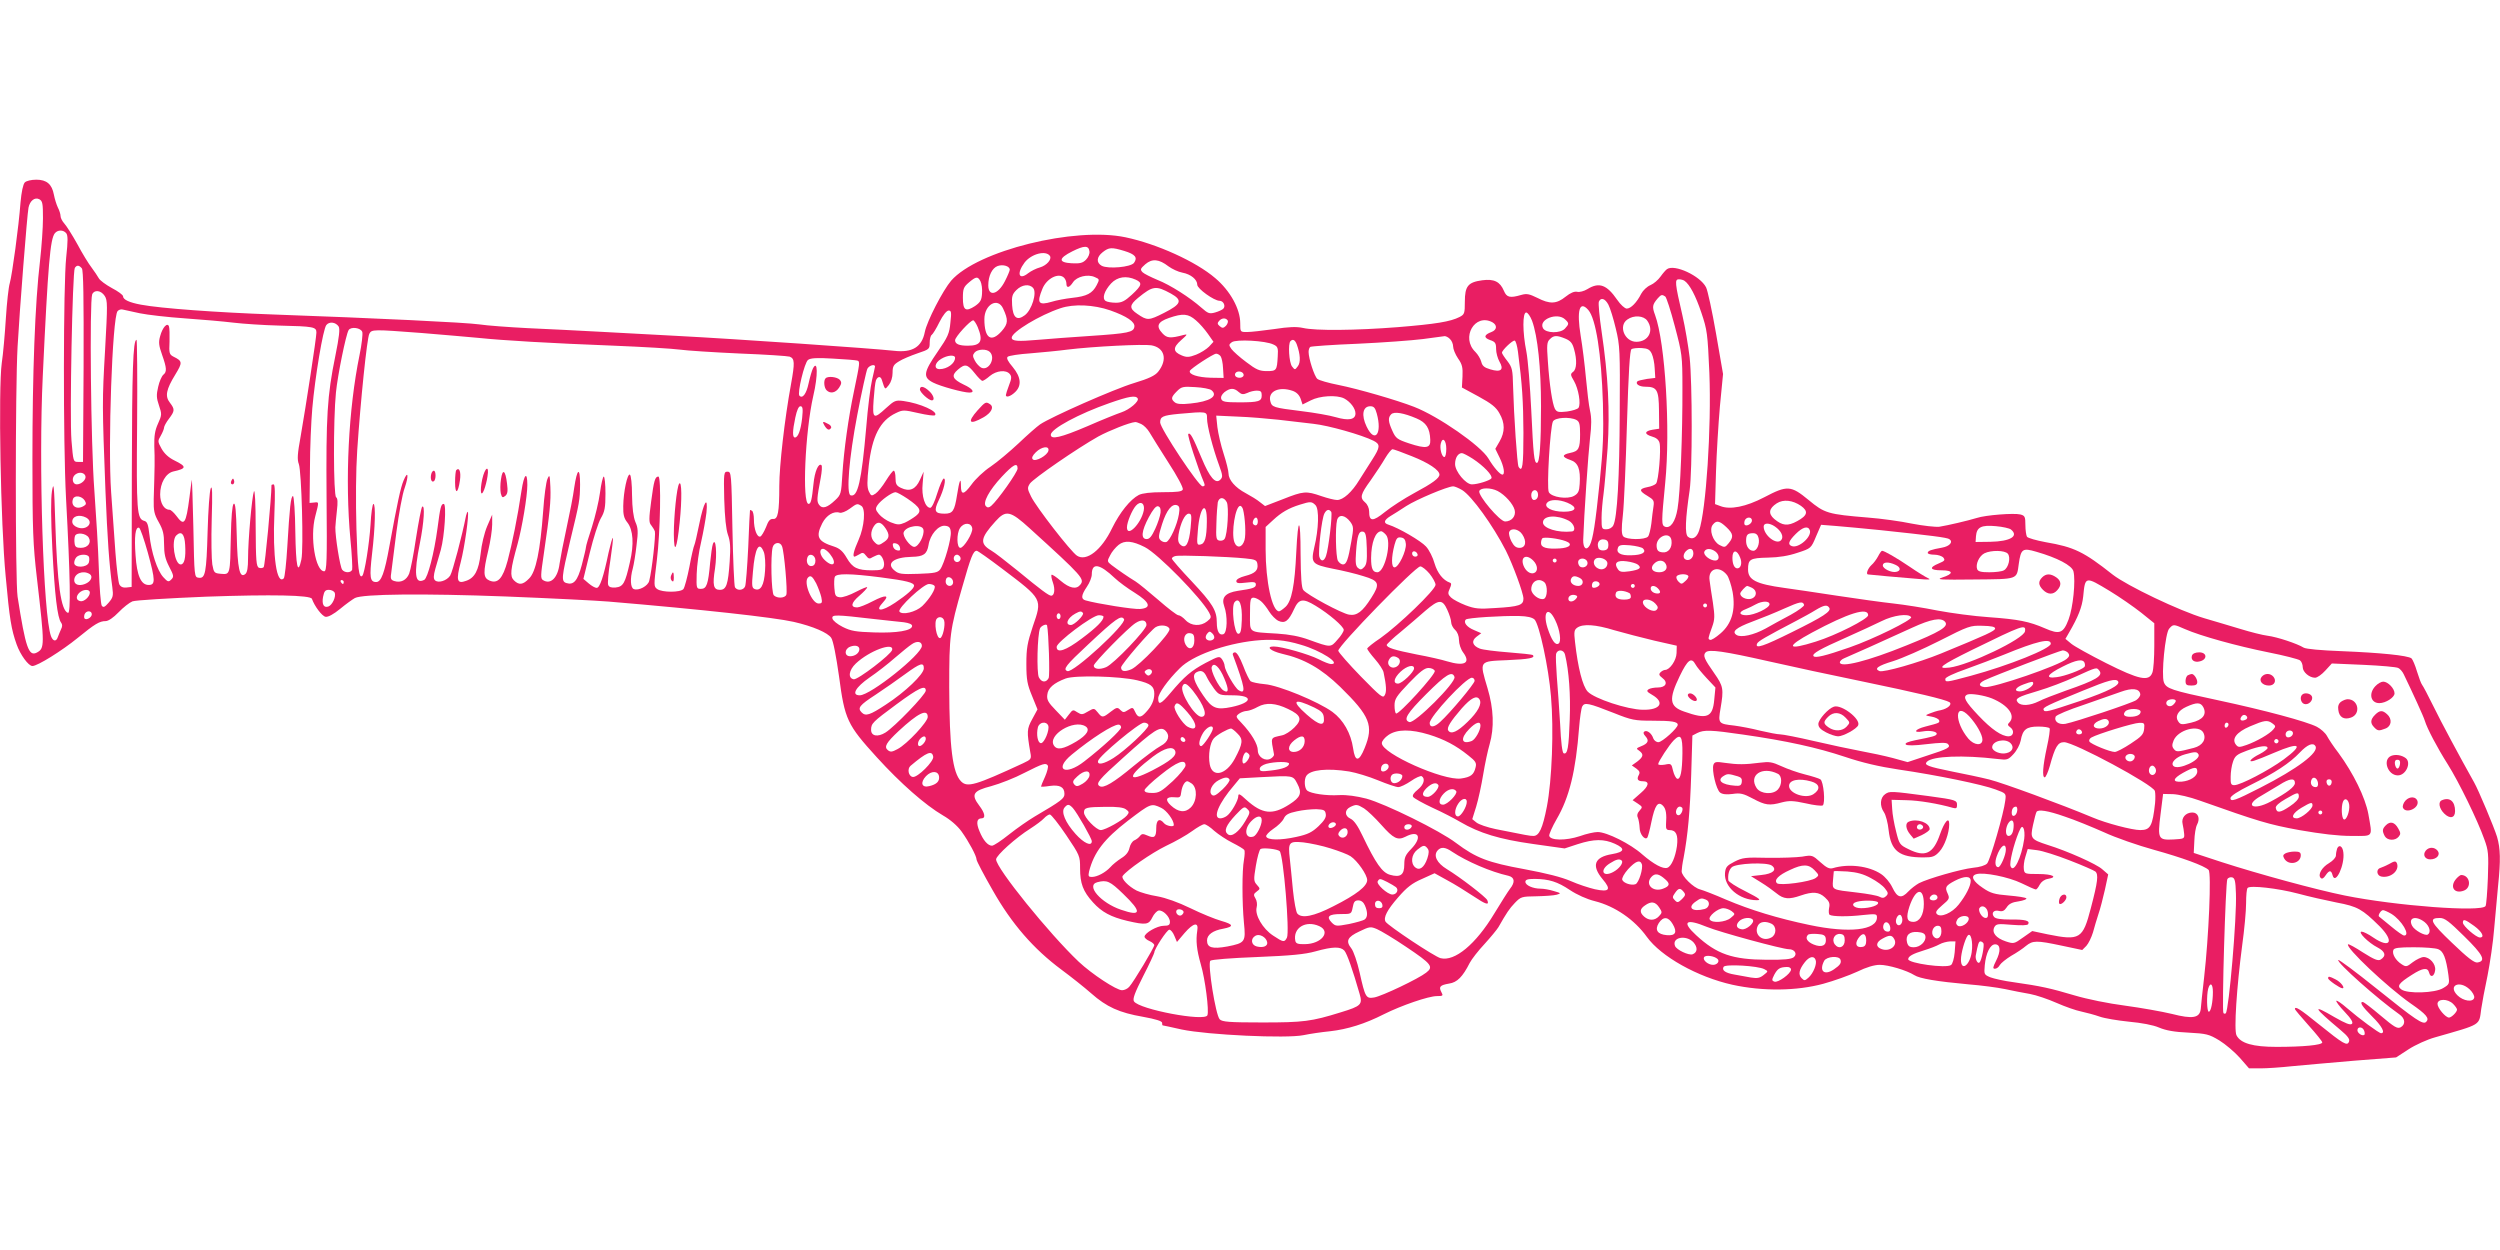<?xml version="1.0" standalone="no"?>
<!DOCTYPE svg PUBLIC "-//W3C//DTD SVG 20010904//EN"
 "http://www.w3.org/TR/2001/REC-SVG-20010904/DTD/svg10.dtd">
<svg version="1.0" xmlns="http://www.w3.org/2000/svg"
 width="1280pt" height="640pt" viewBox="0 0 1280 640"
 preserveAspectRatio="xMidYMid meet">
<g transform="translate(0,640) scale(0.1,-0.1)"
fill="#e91e63" stroke="none">
<path d="M127 5466 c-9 -10 -17 -48 -22 -103 -9 -123 -43 -371 -55 -413 -6
-19 -15 -100 -20 -180 -5 -80 -14 -183 -21 -229 -18 -132 -6 -822 20 -1091 20
-221 29 -273 56 -349 19 -54 61 -111 81 -111 26 0 151 78 232 144 88 72 112
86 143 86 14 0 40 18 66 45 24 25 56 50 71 56 15 6 185 16 377 24 338 12 535
8 542 -11 14 -39 52 -89 70 -92 13 -2 41 13 75 41 30 25 64 49 75 55 39 21
351 24 773 8 228 -9 465 -21 525 -26 477 -40 848 -81 949 -104 100 -23 175
-56 192 -82 10 -15 25 -92 40 -198 29 -220 42 -247 193 -413 122 -134 247
-244 339 -298 37 -21 74 -53 95 -82 38 -53 77 -126 77 -144 0 -7 37 -78 83
-158 97 -171 208 -299 352 -406 50 -37 118 -91 152 -121 79 -70 144 -99 265
-120 66 -12 98 -22 98 -31 0 -7 1 -13 3 -13 1 0 45 -9 97 -21 133 -28 537 -47
624 -29 33 7 95 16 136 20 89 10 179 38 275 87 90 45 229 93 272 93 31 0 33 2
23 20 -15 28 -7 36 39 44 42 6 70 35 106 106 10 19 44 63 76 97 31 34 63 73
71 86 41 72 56 95 84 124 31 32 35 33 110 34 44 1 90 4 104 8 24 7 23 8 -15
19 -22 7 -52 12 -67 12 -39 0 -78 17 -78 35 0 11 11 15 48 15 73 -1 116 -14
180 -57 36 -24 87 -47 128 -57 103 -26 203 -95 266 -183 73 -101 259 -205 438
-245 156 -34 329 -32 465 5 55 15 133 43 174 62 47 23 88 35 115 35 45 0 138
-28 178 -53 26 -17 113 -32 278 -47 63 -5 147 -16 185 -24 39 -8 96 -20 128
-25 33 -6 94 -27 137 -46 43 -19 100 -39 126 -44 27 -6 69 -17 94 -26 25 -9
92 -20 150 -26 65 -6 124 -17 154 -30 35 -15 80 -23 150 -26 93 -5 106 -8 159
-40 31 -19 78 -59 105 -89 l47 -54 60 0 c33 0 105 5 160 11 55 5 197 18 316
28 l217 17 63 41 c35 23 97 51 137 62 241 69 224 59 236 146 4 28 18 104 32
169 13 66 29 174 34 240 6 67 15 165 20 219 14 134 12 193 -5 252 -15 49 -95
240 -118 280 -74 132 -169 309 -208 389 -27 55 -53 104 -58 110 -5 6 -16 36
-26 68 -9 31 -22 61 -28 67 -19 15 -159 29 -357 37 -107 4 -183 11 -195 18
-34 21 -137 55 -185 61 -25 3 -88 19 -140 35 -52 16 -135 40 -185 55 -125 37
-395 166 -468 223 -148 117 -197 141 -343 166 -48 9 -91 21 -96 28 -4 7 -8 34
-8 60 0 43 -3 48 -26 54 -32 8 -178 -3 -223 -18 -46 -14 -148 -38 -192 -45
-20 -2 -83 5 -140 16 -57 12 -158 26 -224 31 -207 17 -223 22 -305 90 -91 75
-109 76 -227 14 -94 -49 -175 -65 -225 -45 l-27 10 5 168 c3 92 12 242 20 333
l16 165 -36 208 c-20 115 -43 221 -51 236 -30 59 -162 120 -200 93 -6 -4 -21
-21 -33 -38 -12 -17 -35 -37 -52 -44 -17 -7 -38 -27 -47 -44 -22 -44 -53 -76
-74 -76 -10 0 -32 20 -49 45 -53 77 -92 92 -152 55 -18 -11 -41 -17 -53 -14
-14 3 -34 -5 -59 -25 -47 -38 -81 -39 -145 -6 -41 20 -54 23 -82 15 -58 -17
-75 -13 -89 21 -20 47 -50 62 -111 54 -73 -10 -89 -30 -89 -110 0 -60 -2 -65
-27 -78 -47 -24 -121 -36 -316 -52 -216 -17 -422 -19 -486 -4 -33 7 -71 6
-148 -6 -57 -8 -119 -15 -138 -15 -35 0 -35 0 -35 45 0 73 -51 166 -128 231
-99 85 -298 175 -459 209 -260 55 -758 -68 -893 -222 -42 -49 -124 -207 -135
-263 -15 -77 -64 -107 -158 -96 -105 12 -817 61 -1107 76 -102 5 -277 15 -390
21 -113 6 -284 15 -380 19 -96 5 -206 13 -245 19 -70 10 -527 32 -1060 51
-280 10 -573 31 -673 50 -60 11 -92 26 -92 43 0 7 -26 26 -57 42 -31 17 -61
39 -67 50 -6 11 -23 36 -37 55 -15 19 -48 73 -73 120 -26 47 -56 94 -67 106
-10 11 -19 28 -19 38 0 9 -6 29 -14 44 -7 15 -16 44 -20 65 -10 54 -37 77 -90
77 -26 0 -51 -6 -59 -14z m93 -184 c0 -48 -7 -145 -15 -217 -26 -217 -39 -578
-39 -1015 0 -364 3 -439 23 -610 40 -345 40 -359 0 -381 -42 -22 -58 24 -99
286 -12 77 -12 1070 0 1280 10 181 49 679 56 712 7 35 32 55 55 43 17 -9 19
-22 19 -98z m119 -76 c9 -11 9 -40 0 -123 -15 -137 -16 -951 -1 -1233 22 -406
25 -593 10 -588 -36 12 -55 147 -65 463 -6 193 -8 213 -17 160 -6 -40 -6 -137
2 -295 12 -236 26 -354 45 -378 7 -9 7 -20 -1 -35 -5 -12 -13 -30 -16 -39 -8
-25 -25 -22 -35 5 -39 105 -64 877 -42 1332 27 574 38 702 62 731 15 18 43 18
58 0z m5239 -93 c2 -12 -6 -31 -18 -43 -17 -17 -31 -20 -73 -18 -69 4 -69 25
3 61 62 31 84 31 88 0z m179 2 c55 -17 69 -33 49 -61 -17 -22 -132 -32 -165
-15 -29 16 -27 45 5 70 32 25 45 26 111 6z m-381 -26 c10 -17 -17 -48 -51 -58
-19 -5 -47 -19 -61 -30 -48 -38 -60 -1 -18 55 35 45 110 64 130 33z m607 -53
c18 -13 49 -28 71 -32 43 -8 76 -35 76 -62 0 -20 86 -82 114 -82 20 0 33 -27
19 -41 -5 -5 -24 -14 -42 -19 -29 -8 -36 -5 -69 24 -60 53 -160 117 -226 143
-33 14 -68 31 -76 39 -13 14 -12 18 14 41 35 30 70 27 119 -11z m-813 -17 c0
-5 -11 -32 -25 -59 -35 -69 -85 -81 -85 -21 0 49 20 89 48 99 28 10 62 -1 62
-19z m-4751 7 c8 -9 10 -149 9 -502 l-3 -489 -25 0 c-25 0 -25 2 -34 109 -10
122 5 863 17 884 10 16 22 15 36 -2z m5029 -48 c7 -7 12 -20 12 -30 0 -25 15
-22 34 7 19 29 76 43 112 26 24 -10 24 -12 9 -41 -22 -42 -50 -57 -125 -65
-36 -4 -83 -13 -105 -20 -68 -20 -78 -7 -48 66 21 53 83 85 111 57z m-428 -18
c6 -12 10 -40 8 -63 -2 -34 -9 -45 -36 -64 -48 -31 -62 -22 -62 42 0 47 4 56
31 79 37 31 45 32 59 6z m795 8 c35 -16 32 -29 -20 -77 -36 -33 -52 -41 -82
-41 -21 0 -44 4 -52 9 -20 13 -7 52 28 90 32 34 78 41 126 19z m2810 -6 c26
-18 57 -76 86 -163 30 -89 32 -106 41 -309 11 -280 -17 -704 -53 -808 -12 -35
-35 -48 -57 -30 -16 14 -13 90 9 238 14 100 14 548 0 680 -7 58 -23 155 -37
215 -39 168 -40 185 -18 185 11 0 24 -4 29 -8z m-3335 -37 c20 -24 -7 -112
-43 -139 -40 -30 -61 -13 -65 52 -3 44 1 56 22 77 28 28 67 33 86 10z m705
-28 c61 -34 54 -54 -35 -99 -79 -40 -86 -40 -137 -5 -42 28 -41 45 4 82 76 62
91 64 168 22z m-5459 -12 c15 -23 15 -45 2 -277 -15 -260 -15 -280 2 -723 10
-245 19 -374 35 -491 6 -45 4 -53 -19 -80 -20 -23 -27 -26 -35 -15 -5 8 -12
93 -15 190 -3 97 -14 277 -23 401 -18 232 -25 967 -11 1003 11 25 45 21 64 -8z
m7990 -3 c6 -4 28 -72 49 -152 37 -140 39 -151 39 -315 1 -232 -11 -542 -25
-620 -11 -66 -36 -102 -64 -92 -19 8 -19 21 1 226 27 273 0 717 -52 858 -16
43 -14 53 14 86 17 19 22 20 38 9z m-291 -42 c9 -17 26 -72 38 -123 21 -86 22
-113 20 -427 -1 -336 -13 -543 -33 -580 -6 -12 -21 -20 -35 -20 -24 0 -25 3
-25 58 0 31 5 86 10 122 5 36 14 142 21 236 12 191 3 368 -31 598 -11 74 -17
142 -14 151 10 24 32 17 49 -15z m-3099 -20 c27 -58 26 -77 -7 -115 -54 -61
-89 -38 -89 61 0 75 69 114 96 54z m548 -9 c85 -30 128 -59 124 -84 -4 -28
-30 -34 -226 -47 -92 -6 -213 -15 -269 -20 -100 -9 -133 -7 -133 11 0 29 144
116 250 151 68 23 170 18 254 -11z m2448 2 c39 -45 67 -223 75 -478 4 -154 1
-229 -16 -397 -23 -224 -35 -297 -51 -329 -17 -31 -35 -17 -34 27 4 126 26
443 35 521 8 67 8 104 0 140 -6 26 -15 102 -21 168 -6 66 -18 163 -27 216 -21
130 -6 183 39 132z m-7416 -17 c39 -8 143 -20 230 -26 88 -6 200 -16 249 -22
50 -6 155 -13 235 -15 178 -4 190 -7 190 -36 0 -26 -53 -372 -81 -533 -16 -87
-18 -117 -9 -140 14 -37 25 -436 13 -489 -18 -83 -28 -38 -31 143 -1 100 -7
182 -12 182 -11 0 -17 -58 -29 -259 -5 -84 -13 -157 -18 -162 -36 -36 -58 111
-48 334 4 100 3 147 -4 147 -6 0 -11 -2 -11 -4 0 -61 -33 -413 -40 -420 -5 -5
-16 -6 -24 -3 -14 6 -16 35 -17 209 0 122 -4 195 -9 182 -10 -26 -30 -250 -30
-343 0 -47 -4 -72 -14 -80 -29 -24 -40 25 -44 202 -3 125 -7 166 -16 157 -7
-7 -12 -67 -14 -163 -4 -200 -3 -199 -50 -195 -35 3 -37 5 -45 48 -4 25 -6
128 -3 230 4 136 3 178 -5 160 -6 -14 -13 -113 -16 -220 -6 -216 -12 -243 -46
-238 -22 3 -22 3 -27 258 -3 140 -7 250 -8 243 -1 -6 -7 -47 -12 -90 -18 -138
-27 -149 -68 -93 -13 17 -28 30 -34 30 -28 0 -48 34 -48 79 0 58 29 108 67
117 69 15 70 25 7 56 -31 15 -53 36 -67 61 -20 36 -20 39 -4 66 9 16 17 35 17
42 0 6 11 27 25 45 30 40 31 48 5 82 -26 33 -20 67 28 145 37 61 37 68 -10 91
-21 11 -23 18 -20 77 1 35 0 70 -3 78 -8 22 -33 -5 -45 -50 -9 -31 -7 -48 10
-96 24 -68 25 -87 6 -102 -8 -7 -20 -34 -26 -61 -10 -42 -9 -58 4 -96 15 -44
15 -49 -5 -93 -16 -35 -20 -63 -19 -116 3 -66 2 -108 -3 -270 -1 -60 2 -77 26
-119 22 -39 27 -61 27 -112 0 -50 6 -76 26 -115 24 -46 25 -52 11 -66 -14 -14
-18 -13 -41 12 -31 34 -61 125 -71 217 -6 53 -11 67 -26 71 -38 10 -41 46 -37
495 2 237 0 432 -3 432 -18 0 -23 -158 -24 -685 l-1 -580 -26 -3 c-18 -2 -30
3 -37 16 -5 10 -14 83 -20 163 -6 79 -16 218 -22 309 -17 239 6 895 33 927 6
7 18 11 27 8 9 -2 48 -11 87 -19z m4150 -48 c-5 -56 -13 -73 -66 -150 -72
-104 -76 -130 -22 -157 37 -19 154 -51 185 -51 31 0 17 20 -29 41 -58 28 -65
46 -30 76 37 32 49 29 86 -17 17 -22 35 -40 40 -40 5 0 22 11 38 25 34 28 83
33 102 10 10 -12 10 -23 -4 -58 -9 -23 -16 -46 -16 -50 0 -14 24 -7 47 15 35
33 31 77 -12 129 -24 28 -33 45 -26 52 6 6 59 14 118 18 59 5 144 13 188 19
131 16 387 29 430 22 68 -12 84 -73 35 -135 -16 -20 -47 -35 -123 -58 -103
-31 -426 -174 -482 -212 -16 -11 -66 -55 -110 -97 -45 -42 -109 -96 -143 -119
-35 -23 -79 -65 -98 -92 -39 -53 -54 -55 -54 -7 0 48 -8 30 -20 -47 -13 -82
-22 -95 -64 -95 -50 0 -56 14 -30 68 27 55 40 112 26 112 -5 0 -20 -34 -33
-75 -13 -43 -28 -75 -36 -75 -26 0 -46 60 -39 124 l5 61 -19 -42 c-22 -49 -53
-62 -97 -41 -23 11 -28 20 -28 50 0 21 -4 38 -9 38 -4 1 -22 -22 -40 -51 -17
-28 -41 -58 -53 -66 -21 -14 -23 -13 -35 12 -9 21 -9 49 0 131 17 150 58 231
139 269 35 17 40 17 115 0 43 -10 81 -15 85 -11 19 18 -75 61 -162 73 -40 5
-46 2 -88 -36 -65 -60 -71 -56 -64 42 3 45 8 90 12 100 9 21 24 22 30 2 17
-53 15 -52 36 -26 11 14 19 39 19 62 0 34 5 42 33 59 17 11 60 29 95 41 60 20
62 22 62 54 0 19 5 37 10 40 6 4 24 33 40 66 18 36 37 59 47 59 14 0 15 -9 9
-62z m2978 10 c29 -78 46 -243 46 -437 0 -195 -7 -291 -21 -291 -14 0 -18 37
-29 270 -6 124 -17 259 -25 300 -20 99 -20 200 -1 200 8 0 21 -19 30 -42z
m-1721 2 c19 -16 46 -47 62 -70 l28 -40 -23 -25 c-13 -13 -43 -32 -66 -41 -36
-14 -49 -14 -73 -4 -46 19 -47 40 -4 78 33 29 35 33 13 27 -67 -18 -85 -17
-108 8 -35 37 -25 59 33 79 72 25 99 22 138 -12z m1891 4 c20 -19 20 -23 -1
-46 -23 -26 -99 -25 -113 2 -24 45 75 83 114 44z m420 -6 c36 -51 6 -108 -56
-108 -60 0 -93 82 -46 114 33 24 84 20 102 -6z m-2148 1 c3 -6 -1 -18 -9 -27
-13 -13 -19 -13 -32 -2 -12 10 -13 16 -4 26 14 17 35 18 45 3z m-1280 -34 c29
-71 17 -95 -51 -95 -45 0 -65 9 -65 28 0 17 78 102 93 102 4 0 15 -16 23 -35z
m2635 25 c26 -15 24 -39 -5 -50 -38 -14 -41 -29 -7 -41 27 -9 31 -16 31 -46 0
-19 8 -48 17 -64 25 -42 8 -57 -47 -40 -31 9 -41 18 -46 39 -4 15 -17 37 -30
50 -76 73 -3 200 87 152z m-5907 -22 c7 -12 3 -51 -17 -150 -42 -205 -48 -310
-45 -723 3 -332 1 -380 -12 -380 -45 0 -74 175 -46 281 20 77 20 74 -6 71
l-23 -2 2 180 c0 99 6 236 12 305 14 159 55 406 72 426 15 19 48 15 63 -8z
m121 -28 c3 -11 -3 -64 -14 -117 -57 -278 -75 -640 -47 -943 8 -79 11 -150 9
-157 -7 -17 -38 -17 -51 0 -11 13 -36 170 -35 217 1 14 4 53 8 86 5 42 4 63
-4 68 -14 9 -15 398 -1 536 9 90 51 297 65 320 12 19 63 12 70 -10z m305 -5
c107 -9 238 -20 290 -25 124 -13 360 -27 695 -40 149 -6 299 -15 335 -20 36
-5 174 -14 307 -20 133 -5 248 -13 256 -16 26 -10 27 -30 7 -141 -33 -180 -60
-419 -60 -521 0 -135 -7 -172 -32 -169 -15 1 -24 -9 -36 -42 -10 -24 -23 -46
-29 -48 -17 -6 -33 38 -33 87 0 21 -4 42 -10 45 -5 3 -10 5 -10 3 -1 -2 -5
-86 -9 -188 -5 -102 -12 -193 -16 -202 -8 -21 -40 -24 -52 -5 -4 6 -10 143
-13 302 -5 282 -6 290 -25 290 -19 0 -20 -6 -17 -140 3 -95 9 -154 19 -183 12
-33 14 -63 9 -137 -8 -118 -17 -145 -50 -145 -33 0 -39 23 -25 110 11 75 4
164 -11 125 -4 -11 -10 -54 -14 -95 -10 -112 -18 -135 -47 -135 -23 0 -24 2
-22 76 1 42 11 116 23 165 11 49 23 116 27 149 9 93 -14 56 -37 -59 -11 -54
-22 -102 -25 -107 -3 -5 -15 -54 -25 -110 -11 -56 -25 -108 -31 -115 -15 -18
-109 -18 -134 0 -18 13 -18 18 -2 147 18 145 23 429 8 429 -17 0 -23 -20 -37
-127 -12 -89 -12 -109 0 -122 7 -9 16 -23 19 -32 5 -16 -15 -201 -29 -253 -6
-26 -54 -52 -79 -42 -17 6 -20 53 -5 106 5 19 14 72 19 118 9 71 8 89 -6 120
-10 25 -16 69 -17 137 0 55 -5 102 -11 105 -13 6 -33 -88 -34 -161 -1 -44 4
-63 21 -84 30 -38 35 -111 13 -204 -24 -107 -34 -125 -73 -129 -22 -2 -34 2
-38 13 -4 8 1 65 11 126 9 61 15 112 13 115 -3 2 -12 -32 -22 -75 -26 -125
-45 -181 -61 -181 -8 0 -26 10 -41 23 l-27 23 33 135 c18 74 43 152 56 175 20
34 24 54 24 127 0 48 -4 87 -9 87 -4 0 -13 -37 -19 -82 -6 -46 -25 -124 -41
-175 -17 -51 -31 -98 -31 -105 0 -6 -10 -47 -21 -90 -22 -83 -42 -105 -80 -93
-26 9 -24 29 20 215 49 202 50 209 51 289 0 93 -15 84 -30 -16 -5 -40 -23
-132 -39 -205 -16 -73 -32 -156 -36 -184 -9 -73 -46 -109 -85 -84 -13 8 -12
24 4 132 31 212 37 272 34 344 -3 63 -4 67 -15 42 -7 -15 -17 -90 -22 -165
-15 -203 -37 -311 -72 -345 -32 -33 -52 -35 -78 -9 -21 21 -18 54 19 186 23
84 50 244 50 302 0 73 -17 56 -30 -30 -20 -134 -48 -272 -71 -358 -25 -92 -51
-120 -94 -101 -31 14 -32 41 -5 154 11 46 20 106 20 133 l0 50 -26 -60 c-14
-33 -29 -95 -33 -139 -10 -86 -30 -125 -75 -140 -46 -17 -52 2 -27 96 20 77
44 248 36 257 -2 2 -6 -7 -9 -20 -20 -102 -69 -287 -81 -306 -18 -27 -62 -40
-78 -24 -8 8 -8 23 2 59 8 26 20 70 28 97 19 69 30 235 15 235 -14 0 -18 -17
-32 -125 -17 -127 -50 -254 -68 -264 -48 -24 -54 29 -22 189 21 105 27 201 11
185 -4 -6 -18 -77 -31 -160 -12 -82 -28 -164 -35 -182 -14 -34 -43 -48 -76
-38 -19 6 -21 12 -15 49 3 22 15 115 26 205 12 90 30 191 42 223 22 64 17 93
-6 37 -15 -36 -31 -110 -72 -334 -25 -139 -42 -185 -68 -185 -32 0 -35 24 -21
145 16 135 19 255 7 255 -5 0 -12 -48 -15 -108 -6 -94 -30 -248 -42 -260 -17
-17 -24 38 -30 240 -4 145 -3 297 4 403 17 252 50 575 62 596 12 23 18 23 269
4z m5264 -31 c9 -8 16 -26 16 -38 0 -13 11 -40 25 -61 22 -31 25 -47 23 -93
l-3 -56 85 -46 c66 -36 90 -55 107 -86 29 -50 29 -95 1 -144 l-22 -38 22 -45
c22 -45 29 -87 14 -87 -12 0 -45 38 -71 82 -39 66 -257 217 -381 265 -87 34
-287 92 -387 112 -51 10 -100 24 -108 31 -15 12 -45 104 -45 138 0 12 4 23 9
26 5 3 114 11 242 16 129 6 279 17 334 24 55 7 105 14 112 15 6 0 19 -6 27
-15z m591 2 c26 -11 36 -23 44 -53 16 -55 14 -104 -5 -117 -14 -11 -14 -15 5
-47 23 -40 36 -117 23 -137 -5 -7 -31 -15 -59 -19 -44 -5 -52 -3 -62 14 -13
26 -28 123 -36 244 -6 82 -5 98 10 112 20 21 36 21 80 3z m-1495 -30 c22 -10
25 -17 22 -61 -4 -72 -6 -75 -56 -75 -37 0 -54 7 -105 46 -34 25 -68 56 -76
67 -14 20 -14 23 2 35 22 16 173 8 213 -12z m119 2 c19 -52 21 -94 6 -113 -15
-20 -15 -20 -30 -1 -15 20 -21 116 -8 129 12 13 23 7 32 -15z m1133 -39 c22
-170 27 -252 28 -416 0 -168 -5 -205 -25 -173 -7 12 -24 262 -28 410 -2 86 -4
98 -29 131 -16 20 -28 39 -28 43 0 13 55 65 65 62 6 -1 13 -27 17 -57z m685
-10 c7 -15 14 -48 15 -75 l3 -49 -42 -5 c-24 -4 -45 -9 -49 -12 -13 -13 8 -28
40 -28 60 0 69 -16 70 -121 l1 -94 -33 -5 c-43 -7 -45 -23 -4 -35 22 -6 35
-17 39 -33 8 -34 -5 -193 -18 -208 -5 -6 -25 -15 -44 -18 -44 -9 -44 -19 0
-45 32 -19 35 -25 31 -53 -3 -18 -8 -58 -11 -88 -4 -30 -11 -60 -17 -67 -15
-18 -112 -17 -127 1 -9 11 -10 38 -2 108 6 51 15 262 21 468 8 266 15 377 23
382 7 5 30 7 52 6 32 -2 42 -8 52 -29z m-3389 9 c32 -32 -7 -100 -45 -80 -10
6 -25 22 -32 36 -11 21 -12 28 -1 41 15 18 61 20 78 3z m1181 -21 c6 -8 12
-36 13 -63 l3 -49 -66 1 c-67 2 -113 17 -107 35 4 12 119 87 134 88 6 1 17 -5
23 -12z m-1359 -9 c0 -29 -41 -58 -79 -58 -31 0 -26 32 7 52 32 20 72 23 72 6z
m-501 -14 c15 -5 14 -9 -17 -159 -28 -133 -51 -297 -59 -423 -6 -100 -7 -105
-37 -133 -41 -39 -66 -46 -82 -24 -13 18 -12 31 8 138 6 32 8 61 4 65 -15 14
-35 -32 -41 -96 -8 -79 -13 -102 -25 -102 -34 0 -18 370 24 553 25 106 23 189
-2 140 -5 -10 -15 -44 -22 -76 -11 -53 -31 -80 -47 -63 -12 12 26 170 44 183
12 10 46 12 127 7 61 -3 117 -8 125 -10z m91 -31 c-1 -5 -7 -35 -15 -68 -8
-33 -22 -143 -30 -244 -24 -274 -43 -359 -80 -347 -23 7 -8 191 34 410 23 121
47 228 52 238 9 17 39 26 39 11z m1887 -39 c5 -15 -20 -24 -37 -14 -7 4 -9 13
-5 19 8 14 37 11 42 -5z m-164 -82 c36 -30 -8 -58 -108 -68 -46 -5 -69 -3 -80
6 -21 17 -19 27 11 57 23 23 31 25 93 21 38 -2 76 -9 84 -16z m139 -9 c15 -13
23 -14 44 -5 13 7 36 12 49 12 20 0 25 -5 25 -24 0 -31 -15 -36 -116 -36 -70
0 -86 3 -91 17 -4 10 2 23 16 35 29 22 49 23 73 1z m276 6 c20 -7 34 -21 41
-40 l10 -30 42 21 c46 24 133 29 171 10 32 -17 58 -51 58 -77 0 -32 -36 -38
-101 -19 -30 9 -109 23 -176 31 -145 18 -151 20 -159 51 -13 50 44 77 114 53z
m-793 -39 c9 -14 -41 -57 -83 -71 -21 -7 -99 -38 -174 -71 -138 -59 -188 -70
-188 -44 0 30 145 108 300 162 100 35 135 41 145 24z m-1718 -100 c-7 -63 -21
-100 -37 -100 -13 0 -13 32 2 102 8 38 17 58 26 58 12 0 14 -12 9 -60z m2942
23 c29 -105 -10 -155 -52 -67 -28 58 -20 104 19 104 18 0 25 -8 33 -37z m-869
-26 c0 -36 29 -150 62 -240 19 -52 19 -60 6 -73 -24 -24 -54 10 -96 111 -45
108 -58 132 -68 123 -6 -6 49 -175 81 -250 5 -13 3 -18 -8 -18 -20 0 -217 297
-217 327 0 30 13 36 95 44 146 13 145 13 145 -24z m1072 1 c50 -21 69 -50 71
-110 2 -43 -21 -47 -109 -18 -60 20 -68 26 -85 64 -22 48 -23 68 -6 85 15 15
63 7 129 -21z m-707 -7 c55 -6 136 -16 180 -21 76 -8 249 -57 308 -87 35 -18
34 -32 -7 -96 -18 -28 -48 -76 -66 -104 -38 -63 -83 -103 -114 -103 -13 0 -49
9 -81 20 -78 27 -91 26 -197 -16 l-91 -35 -26 20 c-14 12 -47 32 -73 46 -53
28 -88 68 -88 101 0 13 -11 58 -25 101 -14 43 -28 104 -32 136 l-6 59 109 -5
c60 -2 154 -10 209 -16z m1526 -1 c16 -9 19 -22 19 -73 0 -74 -7 -87 -51 -96
-43 -9 -43 -21 1 -36 40 -13 53 -47 48 -123 -2 -38 -8 -49 -29 -61 -34 -19
-115 -7 -129 19 -12 22 7 335 21 362 11 21 87 25 120 8z m-2228 -21 c13 -6 32
-25 42 -42 10 -18 54 -87 97 -155 45 -69 77 -129 74 -138 -4 -11 -27 -14 -101
-14 -64 0 -105 -5 -124 -14 -44 -23 -97 -89 -137 -170 -54 -113 -132 -173
-180 -141 -31 20 -209 249 -235 303 -19 39 -20 44 -6 66 18 26 243 181 350
241 57 31 161 72 189 74 4 1 18 -4 31 -10z m1562 -127 c0 -23 -4 -42 -10 -42
-13 0 -25 45 -18 70 9 35 28 16 28 -28z m-2037 -9 c-4 -24 -66 -59 -80 -45 -7
7 -3 18 15 36 30 30 70 35 65 9z m1861 -29 c86 -34 141 -71 141 -94 0 -18 -35
-44 -130 -95 -50 -27 -118 -71 -150 -97 -62 -50 -80 -49 -80 4 0 16 -9 36 -20
45 -29 25 -25 41 28 114 26 37 59 87 74 113 15 25 32 46 38 46 5 0 50 -16 99
-36z m312 -13 c55 -36 103 -86 95 -100 -7 -11 -70 -31 -100 -31 -31 0 -86 66
-86 104 0 32 15 56 35 56 6 0 31 -13 56 -29z m-2331 -50 c0 -19 -103 -164
-135 -191 -12 -10 -19 -10 -27 -2 -18 18 16 81 81 151 59 63 81 75 81 42z
m-4773 -37 c7 -18 -20 -44 -44 -44 -20 0 -27 28 -13 45 17 20 49 19 57 -1z
m7049 -73 c49 -30 158 -181 224 -310 36 -72 90 -218 90 -246 0 -33 -21 -41
-143 -48 -84 -6 -105 -4 -153 14 -31 12 -65 30 -75 40 -16 16 -17 22 -6 46 9
20 9 27 0 30 -34 12 -63 48 -78 98 -8 30 -28 70 -44 87 -25 28 -139 95 -193
112 -26 8 -22 23 10 43 15 9 52 32 82 52 53 34 210 100 240 101 8 0 29 -9 46
-19z m182 -5 c38 -20 79 -66 87 -97 8 -31 -15 -59 -49 -59 -27 0 -140 134
-132 156 7 18 59 18 94 0z m205 -8 c6 -19 -3 -38 -19 -38 -8 0 -14 10 -14 25
0 26 25 35 33 13z m-3227 -31 c67 -46 75 -63 44 -88 -14 -11 -40 -27 -57 -35
-29 -12 -37 -12 -73 2 -22 9 -49 28 -60 42 -18 22 -19 28 -7 46 16 24 74 66
92 66 7 0 34 -15 61 -33z m-4212 -10 c8 -14 8 -20 -4 -27 -36 -23 -70 -1 -56
36 8 20 45 15 60 -9z m5847 -8 c12 -23 4 -165 -11 -188 -4 -7 -16 -11 -26 -9
-17 3 -19 12 -16 88 1 47 5 95 7 108 7 28 31 29 46 1z m1744 -3 c55 -23 46
-46 -18 -46 -62 0 -105 23 -86 46 15 18 60 18 104 0z m1196 -16 c39 -28 34
-49 -19 -78 -49 -27 -76 -24 -118 11 -32 28 -27 54 13 80 34 22 82 16 124 -13z
m-3365 -24 c-14 -68 -86 -140 -86 -86 0 26 26 89 46 111 24 27 47 12 40 -25z
m879 28 c20 -20 17 -123 -6 -217 -18 -80 -12 -87 96 -109 48 -9 119 -26 156
-38 81 -24 86 -39 40 -111 -45 -71 -74 -93 -114 -86 -37 6 -214 101 -234 126
-9 10 -13 65 -14 185 0 191 -13 196 -22 10 -8 -173 -24 -252 -55 -281 -14 -13
-29 -23 -33 -23 -36 0 -69 153 -69 317 l0 115 38 35 c42 39 79 61 137 79 54
17 61 17 80 -2z m-2325 -4 c23 -14 16 -106 -14 -174 -25 -56 -32 -86 -21 -86
3 0 14 6 25 12 16 11 22 9 34 -7 13 -17 18 -18 35 -7 12 6 25 12 31 12 15 0
32 -39 25 -60 -5 -17 -15 -20 -60 -20 -75 0 -100 12 -130 64 -19 33 -36 48
-63 57 -86 27 -97 50 -62 120 21 41 59 64 89 54 9 -3 32 6 51 20 38 28 39 28
60 15z m1626 -43 c-9 -55 -45 -134 -64 -142 -8 -3 -22 1 -30 9 -12 12 -11 23
8 83 23 72 51 106 77 96 12 -5 14 -15 9 -46z m-94 8 c-2 -17 -14 -54 -27 -82
-18 -39 -29 -53 -44 -53 -31 0 -27 41 11 112 21 39 36 58 47 56 11 -3 15 -13
13 -33z m422 18 c11 -41 16 -130 8 -158 -11 -39 -39 -45 -52 -11 -17 47 5 186
30 186 5 0 11 -8 14 -17z m-185 -66 c-1 -80 -10 -111 -33 -115 -18 -4 -19 2
-13 71 9 125 48 161 46 44z m637 52 c7 -12 -14 -191 -27 -226 -10 -28 -26 -30
-34 -4 -7 24 12 197 26 222 11 21 24 24 35 8z m-1544 -84 c274 -249 283 -260
258 -290 -20 -24 -54 -17 -99 21 -23 20 -44 34 -47 31 -3 -3 0 -21 7 -40 12
-34 8 -67 -9 -67 -12 0 -53 30 -173 129 -57 46 -117 93 -135 103 -59 35 -55
63 23 149 53 59 75 55 175 -36z m824 3 c-8 -82 -25 -110 -51 -88 -13 11 -15
24 -11 53 10 59 33 107 52 107 15 0 16 -8 10 -72z m-5655 52 c43 -24 3 -69
-45 -50 -16 6 -26 17 -26 29 0 29 36 39 71 21z m6472 -21 c18 -25 18 -32 6
-100 -16 -94 -25 -119 -43 -119 -9 0 -20 9 -26 19 -11 21 -14 171 -4 209 9 30
40 26 67 -9z m1119 5 c28 -15 39 -53 16 -55 -72 -8 -148 16 -148 46 0 36 70
41 132 9z m-1592 -4 c0 -19 -11 -26 -23 -14 -8 8 3 34 14 34 5 0 9 -9 9 -20z
m2530 5 c0 -16 -27 -32 -37 -22 -3 4 -3 13 0 22 8 20 37 20 37 0z m-4436 -40
c22 -33 20 -51 -6 -69 -28 -20 -33 -20 -52 0 -20 20 -20 53 -1 81 18 26 37 21
59 -12z m4305 6 c36 -34 38 -50 12 -82 -19 -23 -21 -23 -48 -9 -34 19 -54 80
-33 104 18 23 34 20 69 -13z m-3861 -7 c3 -24 -43 -99 -61 -99 -19 0 -20 73
-2 101 20 31 59 29 63 -2z m4110 10 c32 -22 46 -52 32 -69 -23 -28 -90 24 -90
69 0 20 29 20 58 0z m-4360 -16 c6 -29 -25 -88 -47 -88 -21 0 -62 56 -54 75
12 33 95 44 101 13z m140 -11 c4 -33 -33 -163 -54 -192 -13 -17 -29 -20 -112
-23 -86 -3 -101 -1 -122 17 -45 36 -5 68 88 70 61 1 78 14 86 60 8 54 51 103
85 99 20 -2 27 -9 29 -31z m4757 9 c264 -28 342 -38 355 -46 22 -14 3 -37 -37
-44 -56 -10 -73 -16 -73 -27 0 -5 15 -9 34 -9 18 0 39 -7 46 -15 10 -13 7 -17
-24 -30 -51 -21 -45 -35 15 -35 61 0 63 -18 3 -37 -33 -11 -10 -12 164 -10
227 2 217 -1 228 79 11 78 19 84 90 63 108 -31 182 -70 190 -100 12 -48 -2
-187 -25 -247 -27 -71 -46 -78 -121 -45 -81 35 -134 46 -287 57 -76 5 -194 21
-263 34 -69 14 -170 30 -225 36 -55 6 -185 24 -290 40 -104 16 -226 34 -270
40 -145 20 -185 41 -185 94 0 53 10 59 102 61 56 1 105 9 152 25 68 22 69 23
94 83 l26 60 76 -6 c41 -3 143 -13 225 -21z m671 3 c42 -34 -3 -61 -105 -63
l-76 -1 2 30 c4 46 27 58 102 51 35 -3 70 -11 77 -17z m-9539 -119 c39 -142
39 -165 4 -165 -39 0 -60 47 -67 152 -7 96 -1 147 18 141 6 -2 26 -60 45 -128z
m8509 116 c13 -33 -57 -95 -92 -82 -22 8 -17 25 20 62 36 36 63 43 72 20z
m-1472 -22 c24 -36 18 -69 -14 -69 -18 0 -29 9 -42 34 -9 18 -14 39 -11 47 9
23 49 16 67 -12z m-796 -71 c2 -64 -1 -84 -14 -97 -13 -14 -19 -14 -31 -4 -12
10 -14 27 -10 83 6 84 14 107 36 103 13 -3 17 -19 19 -85z m97 70 c33 -32 -4
-193 -43 -193 -24 0 -32 19 -32 73 1 80 22 136 52 137 4 0 14 -7 23 -17z
m-6641 -15 c16 -26 -4 -53 -40 -53 -23 0 -30 5 -32 23 -2 13 -1 30 2 38 8 20
56 14 70 -8z m494 -38 c4 -67 -4 -100 -23 -100 -31 0 -49 122 -23 148 26 26
43 9 46 -48z m8056 35 c7 -29 -8 -65 -27 -65 -21 0 -37 22 -37 50 0 32 7 40
36 40 15 0 24 -8 28 -25z m-446 -12 c5 -37 -16 -65 -46 -61 -21 2 -28 9 -30
29 -6 52 69 83 76 32z m-1360 -18 c3 -36 -37 -120 -58 -120 -17 0 -17 51 0
116 9 33 15 40 33 37 16 -2 23 -11 25 -33z m819 14 c38 -14 22 -34 -32 -37
-65 -4 -95 4 -95 27 0 10 3 21 7 25 9 8 83 -1 120 -15z m218 -19 c0 -18 -6
-26 -23 -28 -13 -2 -25 3 -28 12 -10 26 4 48 28 44 17 -2 23 -10 23 -28z
m-2374 -11 c68 -34 289 -260 330 -336 12 -23 11 -27 -10 -44 -33 -27 -82 -25
-111 6 -13 14 -29 25 -37 25 -7 0 -53 35 -102 78 -49 42 -101 85 -117 95 -35
21 -90 59 -123 84 -23 18 -23 20 -7 50 8 17 28 41 43 53 31 25 71 21 134 -11z
m-1857 4 c11 -27 29 -231 22 -248 -7 -18 -47 -20 -64 -3 -13 13 -17 203 -6
246 7 26 39 30 48 5z m604 -7 c3 -13 -1 -17 -14 -14 -11 2 -20 11 -22 22 -3
13 1 17 14 14 11 -2 20 -11 22 -22z m3804 -4 c20 -20 -5 -34 -60 -35 -55 -2
-79 12 -68 39 5 13 16 16 62 12 30 -3 60 -10 66 -16z m-4501 -19 c6 -16 9 -59
6 -96 -5 -74 -22 -105 -53 -93 -14 6 -16 16 -9 88 10 123 32 162 56 101z m338
-9 c39 -49 19 -74 -26 -32 -26 24 -31 58 -9 58 8 0 24 -12 35 -26z m4421 2 c0
-24 -23 -41 -41 -30 -13 7 -11 28 3 42 20 20 38 14 38 -12z m113 10 c22 -17
22 -46 -1 -46 -27 0 -62 28 -56 45 7 18 33 19 57 1z m-3653 -87 c210 -159 207
-154 158 -296 -28 -85 -33 -111 -33 -193 0 -81 5 -105 29 -163 l28 -69 -27
-50 c-28 -51 -28 -63 -10 -169 7 -35 5 -37 -37 -57 -244 -113 -285 -125 -317
-93 -44 44 -60 174 -61 482 0 266 3 292 67 514 44 155 56 185 74 185 5 0 63
-41 129 -91z m2128 73 c2 -7 -3 -12 -12 -12 -9 0 -16 7 -16 16 0 17 22 14 28
-4z m1652 -18 c11 -28 3 -54 -15 -54 -15 0 -25 22 -25 54 0 43 24 43 40 0z
m1370 21 c16 -19 4 -72 -20 -85 -10 -6 -44 -10 -75 -10 -42 0 -57 4 -62 16 -9
25 10 67 37 81 34 17 105 16 120 -2z m-9825 -15 c3 -6 3 -19 0 -30 -9 -27 -75
-29 -75 -2 0 10 5 23 12 30 15 15 54 16 63 2z m3720 -20 c0 -16 -6 -26 -18
-28 -19 -4 -32 20 -23 44 9 25 41 13 41 -16z m741 19 c10 -17 -13 -36 -27 -22
-12 12 -4 33 11 33 5 0 12 -5 16 -11z m1459 -8 c53 -5 60 -9 63 -29 5 -32 -12
-48 -63 -61 -27 -7 -45 -17 -45 -26 0 -11 10 -13 50 -8 41 5 50 3 50 -10 0
-16 -16 -21 -92 -32 -64 -10 -86 -34 -70 -79 18 -49 16 -135 -4 -143 -21 -8
-34 14 -34 60 0 61 -21 96 -128 210 -56 59 -102 112 -102 117 0 5 8 11 18 13
20 6 269 -3 357 -12z m1475 -11 c24 -24 26 -56 4 -64 -19 -7 -43 10 -54 39
-16 44 15 60 50 25z m380 -14 c0 -25 -26 -39 -49 -26 -26 13 -28 47 -3 53 23
5 52 -10 52 -27z m-260 14 c0 -5 -4 -10 -10 -10 -5 0 -10 5 -10 10 0 6 5 10
10 10 6 0 10 -4 10 -10z m157 -6 c7 -18 -14 -35 -34 -27 -7 3 -13 14 -13 24 0
24 38 26 47 3z m259 -15 c21 -17 9 -26 -43 -34 -38 -5 -49 -4 -59 10 -23 32
-6 48 44 41 25 -3 51 -11 58 -17z m143 3 c12 -23 -3 -42 -34 -42 -34 0 -48 20
-28 42 21 23 50 23 62 0z m-2821 -72 c20 -19 66 -53 102 -75 78 -49 88 -78 27
-83 -31 -3 -220 27 -279 44 -25 7 -22 27 7 70 14 20 25 49 25 63 0 62 40 55
118 -19z m1611 23 c17 -21 31 -47 31 -57 0 -26 -190 -208 -282 -273 -38 -25
-68 -50 -68 -54 0 -4 18 -29 40 -54 22 -25 42 -56 44 -68 14 -67 16 -99 6
-116 -9 -18 -21 -8 -122 95 -62 64 -114 123 -116 132 -4 22 396 433 420 432 9
0 30 -17 47 -37z m1523 -7 c9 -11 22 -51 29 -87 16 -92 -4 -163 -63 -213 -23
-20 -47 -35 -52 -32 -12 4 -12 5 10 66 14 39 14 55 4 125 -7 44 -15 95 -17
114 -9 60 49 78 89 27z m-8383 5 c19 -12 7 -39 -24 -51 -31 -12 -55 -3 -55 19
0 35 45 53 79 32z m4050 -17 c132 -17 171 -27 171 -43 0 -14 -36 -46 -97 -87
-72 -48 -107 -46 -61 3 34 37 13 39 -53 5 -34 -18 -70 -32 -80 -32 -36 0 -32
23 10 59 23 20 41 39 41 44 0 4 -26 -7 -57 -23 -32 -17 -69 -30 -83 -28 -22 3
-25 8 -28 47 -2 24 -1 50 2 57 7 19 78 18 235 -2z m4135 7 c3 -4 -4 -17 -15
-26 -18 -17 -21 -17 -35 -3 -9 9 -13 21 -10 27 8 13 53 15 60 2z m-4465 -38
c10 -21 22 -53 26 -70 6 -29 4 -33 -14 -33 -34 0 -79 109 -54 133 13 14 23 6
42 -30z m701 6 c0 -20 -24 -26 -35 -9 -4 6 -4 17 -1 25 7 20 36 7 36 -16z
m3210 21 c22 -12 16 -40 -9 -40 -26 0 -44 17 -38 34 7 19 21 20 47 6z m-6330
-20 c0 -5 -2 -10 -4 -10 -3 0 -8 5 -11 10 -3 6 -1 10 4 10 6 0 11 -4 11 -10z
m6148 -2 c17 -17 15 -77 -3 -84 -23 -9 -65 23 -65 49 0 27 17 47 40 47 9 0 21
-5 28 -12z m282 -9 c0 -12 -29 -24 -37 -16 -3 4 -3 13 0 21 6 16 37 11 37 -5z
m2612 -35 c51 -31 123 -81 161 -111 l67 -54 0 -114 c0 -62 -4 -125 -10 -139
-17 -47 -68 -36 -237 49 -81 41 -161 85 -178 99 l-30 25 19 33 c46 79 66 129
72 184 10 105 10 104 136 28z m-6017 26 c8 -13 -25 -66 -63 -103 -33 -31 -104
-48 -117 -28 -10 17 123 141 151 141 13 0 26 -5 29 -10z m3585 0 c0 -5 -4 -10
-10 -10 -5 0 -10 5 -10 10 0 6 5 10 10 10 6 0 10 -4 10 -10z m118 -12 c19 -19
14 -30 -10 -26 -13 2 -24 11 -26 21 -4 20 18 23 36 5z m483 2 c28 -15 24 -48
-6 -56 -24 -6 -55 9 -55 27 0 8 28 39 36 39 3 0 14 -5 25 -10z m-8511 -24 c0
-21 -30 -48 -48 -44 -22 4 -25 23 -7 42 20 20 55 21 55 2z m1254 -1 c7 -20
-12 -62 -32 -70 -24 -9 -35 10 -28 49 6 29 11 36 30 36 13 0 26 -7 30 -15z
m6629 -2 c4 -2 7 -11 7 -19 0 -9 -11 -14 -34 -14 -37 0 -51 12 -42 36 5 13 42
12 69 -3z m-274 -29 c-15 -18 -39 -18 -39 0 0 16 19 25 38 18 9 -3 10 -8 1
-18z m-1613 -12 c11 -9 30 -33 42 -53 12 -19 33 -41 48 -48 33 -15 52 0 79 59
25 55 46 58 110 19 70 -42 145 -107 145 -124 0 -8 -14 -31 -32 -50 -35 -41
-34 -41 -145 -1 -49 18 -101 28 -165 32 -149 9 -138 1 -138 99 0 74 2 85 18
85 9 0 26 -8 38 -18z m-98 -97 c-2 -54 -6 -70 -18 -70 -21 0 -37 140 -19 162
24 28 40 -13 37 -92z m2117 85 c15 -16 16 -23 6 -33 -15 -15 -64 10 -69 36 -5
25 40 22 63 -3z m-1065 -32 c11 -24 20 -52 20 -64 0 -11 9 -29 20 -39 12 -11
20 -31 20 -52 0 -19 9 -47 21 -63 41 -55 8 -73 -82 -46 -25 8 -95 24 -155 35
-115 23 -154 35 -154 49 0 4 32 35 72 67 39 33 96 81 126 108 69 59 87 60 112
5z m1650 28 c0 -19 -78 -56 -118 -56 -39 0 -42 17 -4 31 15 6 38 17 52 25 33
18 70 18 70 0z m177 -3 c2 -6 -29 -29 -69 -51 -40 -21 -98 -53 -128 -70 -60
-33 -126 -48 -149 -33 -26 17 -3 37 80 68 46 17 120 47 164 67 81 36 96 39
102 19z m-497 -3 c0 -5 -4 -10 -10 -10 -5 0 -10 5 -10 10 0 6 5 10 10 10 6 0
10 -4 10 -10z m626 -12 c11 -18 -30 -45 -190 -124 -147 -73 -191 -88 -180 -60
5 13 40 33 204 119 30 16 73 39 95 53 45 27 60 29 71 12z m-8896 -33 c0 -16
-27 -32 -37 -22 -3 4 -3 13 0 22 8 20 37 20 37 0z m5075 6 c6 -11 -44 -61 -62
-61 -32 0 -18 36 22 58 25 14 32 14 40 3z m2418 -37 c24 -49 32 -110 17 -119
-17 -11 -36 17 -57 81 -26 83 5 113 40 38z m1602 26 c0 -19 -165 -103 -268
-135 -148 -47 -157 -28 -20 46 186 100 288 132 288 89z m-4135 -5 c0 -8 -4
-15 -10 -15 -5 0 -10 7 -10 15 0 8 5 15 10 15 6 0 10 -7 10 -15z m-950 -15
c58 -6 124 -14 148 -16 27 -4 42 -10 42 -19 0 -24 -78 -37 -195 -33 -93 3
-118 7 -160 28 -28 14 -51 33 -53 43 -4 21 12 21 218 -3z m1170 12 c0 -19 -36
-55 -111 -111 -82 -62 -129 -78 -129 -43 0 24 183 162 216 162 13 0 24 -3 24
-8z m2207 -14 c24 -25 72 -245 84 -393 15 -172 5 -430 -21 -565 -22 -113 -40
-150 -69 -150 -19 0 -33 3 -193 35 -43 9 -87 24 -99 34 l-21 17 20 64 c11 36
27 110 36 165 9 55 24 125 33 155 24 84 21 180 -11 287 -42 141 -45 137 101
143 112 5 145 11 131 26 -4 3 -59 9 -125 14 -65 5 -130 13 -146 19 -39 15 -45
40 -17 61 l24 18 -37 16 c-37 15 -56 40 -42 54 8 9 187 20 273 18 42 -1 67 -7
79 -18z m1928 12 c8 -13 -192 -112 -316 -155 -124 -43 -177 -56 -184 -44 -8
12 31 35 167 95 67 30 150 68 182 84 60 30 138 41 151 20z m-4951 -17 c7 -24
-7 -86 -20 -90 -19 -6 -34 84 -17 100 12 13 32 7 37 -10z m921 7 c15 -24 -261
-278 -290 -266 -24 9 -9 29 107 137 141 132 169 152 183 129z m115 -30 c0 -24
-168 -200 -207 -216 -33 -14 -63 -10 -63 8 0 15 178 196 214 218 32 21 56 16
56 -10z m4089 16 c20 -24 -27 -52 -199 -121 -197 -80 -340 -116 -340 -86 0 6
10 16 23 21 25 10 203 90 347 156 98 45 149 54 169 30z m-4598 -18 c8 -36 15
-257 8 -270 -13 -24 -36 -23 -50 4 -12 23 -8 217 6 251 6 13 33 25 36 15z
m627 -19 c4 -22 -154 -188 -196 -206 -34 -14 -52 -11 -52 10 0 15 152 191 177
206 25 15 67 9 71 -10z m2278 -6 c49 -14 141 -38 204 -53 l115 -26 -1 -38 c-1
-37 -35 -86 -59 -86 -6 0 -17 -6 -23 -12 -10 -10 -8 -16 9 -29 31 -23 19 -49
-23 -49 -18 0 -40 -4 -47 -9 -12 -8 -9 -13 17 -28 68 -39 44 -79 -47 -77 -79
1 -248 57 -282 93 -26 28 -50 121 -65 255 -6 51 -4 61 11 72 29 21 94 17 191
-13z m1949 9 c0 -12 -41 -31 -277 -128 -115 -47 -294 -98 -315 -90 -29 12 -9
27 70 51 45 14 152 61 237 104 149 76 158 79 220 77 46 -1 65 -5 65 -14z m972
-3 c79 -35 268 -87 427 -119 81 -16 154 -35 162 -41 8 -6 14 -22 14 -35 0 -25
34 -54 63 -54 11 0 34 16 53 37 l33 36 162 -7 c89 -4 169 -11 178 -16 9 -4 22
-19 28 -32 44 -91 102 -217 108 -238 12 -40 63 -137 118 -224 56 -89 152 -285
187 -384 21 -57 22 -75 18 -196 -3 -74 -8 -139 -12 -145 -20 -32 -459 1 -721
54 -148 30 -441 110 -630 171 l-143 47 3 61 c1 34 7 71 14 84 17 32 5 62 -24
62 -35 0 -58 -28 -50 -59 3 -14 7 -37 8 -51 2 -24 -1 -25 -54 -28 -79 -4 -83
2 -67 129 l13 104 50 -1 c28 -1 88 -15 135 -32 305 -108 354 -123 512 -152
115 -20 199 -30 268 -30 115 0 107 -10 86 112 -16 85 -76 208 -153 313 -25 32
-51 72 -59 87 -8 15 -31 36 -52 47 -53 27 -264 84 -507 136 -240 51 -263 59
-276 92 -14 38 7 252 27 274 21 24 22 24 81 -2z m-819 -11 c-5 -39 -288 -174
-387 -186 -70 -8 -45 11 117 91 257 126 276 133 270 95z m-4152 -37 c-9 -14
-33 -14 -41 -1 -4 6 -1 18 6 26 11 13 14 13 27 0 8 -8 11 -19 8 -25z m-101
-11 c0 -41 -27 -53 -45 -20 -16 30 -3 62 23 58 18 -2 22 -10 22 -38z m545 -21
c102 -29 210 -99 155 -99 -9 0 -37 11 -64 25 -52 26 -189 65 -229 65 -43 0
-17 -23 41 -37 115 -26 202 -76 299 -170 153 -150 172 -198 125 -313 -29 -72
-49 -72 -59 -2 -11 77 -50 146 -106 187 -73 53 -274 136 -346 142 -34 3 -66
10 -73 15 -6 5 -24 41 -38 79 -17 43 -32 69 -42 69 -8 0 -13 -6 -11 -12 63
-170 69 -206 30 -182 -20 12 -71 102 -72 125 0 8 -6 23 -13 33 -13 18 -17 17
-84 -18 -73 -39 -109 -69 -181 -155 -48 -57 -62 -63 -62 -27 0 25 49 94 111
155 63 64 228 124 384 141 88 9 153 4 235 -21z m-1940 -6 c0 -43 -263 -253
-318 -253 -45 0 -22 41 50 91 37 25 96 71 130 101 35 30 74 62 87 70 26 18 51
14 51 -9z m5780 11 c0 -25 -214 -111 -409 -164 -127 -34 -131 -35 -131 -16 0
8 42 28 108 51 59 21 145 54 192 73 168 69 240 86 240 56z m-6100 -28 c0 -19
-22 -36 -47 -36 -31 0 -31 37 0 49 26 10 47 4 47 -13z m168 -3 c-4 -23 -177
-155 -197 -151 -31 6 -25 47 11 81 69 65 194 111 186 70z m3445 -25 c20 -83
29 -206 24 -332 -5 -145 -11 -180 -31 -173 -7 2 -14 56 -18 148 -5 79 -12 188
-17 243 -4 54 -6 107 -4 117 7 27 40 24 46 -3z m1043 -34 c110 -25 327 -72
484 -104 270 -56 418 -91 441 -105 16 -11 -8 -33 -44 -41 -18 -3 -43 -11 -57
-17 -25 -10 -25 -10 9 -16 19 -3 36 -12 39 -18 4 -14 3 -14 -70 -33 -55 -14
-66 -34 -14 -25 37 7 79 -1 71 -15 -5 -8 -17 -12 -109 -30 -38 -8 -55 -15 -48
-22 6 -6 43 -6 107 2 70 8 100 9 108 1 17 -17 2 -25 -107 -60 l-99 -33 -76 21
c-42 11 -116 27 -166 36 -49 9 -156 32 -238 51 -81 19 -159 34 -172 34 -14 0
-60 9 -103 19 -42 11 -102 22 -132 26 -82 9 -84 11 -71 87 17 100 15 114 -32
181 -52 74 -59 91 -44 107 17 17 93 6 323 -46z m1533 43 c8 -11 7 -18 -7 -30
-37 -34 -376 -150 -421 -145 -32 4 -32 19 0 35 53 25 385 152 400 153 9 0 22
-6 28 -13z m-3430 -26 c16 -11 8 -39 -14 -47 -24 -10 -47 14 -34 37 11 21 26
24 48 10z m1522 -33 c6 -12 32 -43 57 -70 l45 -48 -6 -62 c-8 -92 -37 -103
-155 -61 -75 26 -79 63 -22 181 41 85 60 99 81 60z m1992 8 c3 -8 3 -17 -1
-21 -15 -15 -100 -47 -141 -52 -63 -9 -51 14 30 54 69 35 104 41 112 19z
m-5943 -28 c0 -30 -95 -121 -195 -186 -82 -54 -103 -60 -123 -40 -23 23 -12
37 71 91 45 30 113 77 152 106 77 56 95 62 95 29z m1539 -53 c24 -57 22 -77
-5 -60 -24 15 -67 102 -60 120 10 28 40 1 65 -60z m971 53 c0 -19 -62 -78 -82
-78 -28 0 -21 29 13 61 32 30 69 39 69 17z m-1348 -30 c-9 -9 -15 -9 -24 0
-10 10 -10 15 2 22 20 12 38 -6 22 -22z m1454 17 c7 -16 -185 -226 -198 -218
-5 2 -8 21 -8 41 0 33 9 47 74 115 56 58 80 77 100 77 15 0 29 -7 32 -15z
m3402 2 c22 -27 -15 -49 -171 -103 -56 -20 -118 -44 -139 -55 -44 -22 -91 -25
-107 -5 -16 19 -1 28 105 59 51 15 136 47 190 72 112 51 108 49 122 32z
m-4569 -34 c6 -13 23 -40 37 -59 25 -33 29 -34 95 -34 107 0 103 -37 -6 -60
-77 -16 -100 -7 -145 60 -49 72 -58 104 -34 118 24 13 39 6 53 -25z m1268 1
c9 -28 -204 -240 -231 -231 -33 11 -13 44 87 144 100 100 133 120 144 87z
m-1625 -17 c71 -17 88 -31 88 -69 0 -33 -13 -63 -43 -95 -27 -30 -41 -29 -55
2 -11 24 -13 25 -36 10 -22 -14 -25 -14 -40 0 -14 15 -19 14 -49 -9 -41 -32
-44 -32 -67 -3 -18 22 -19 22 -50 4 -28 -17 -33 -17 -54 -4 -22 15 -24 14 -43
-11 l-21 -27 -46 48 c-39 40 -47 54 -44 79 3 35 33 61 94 84 48 18 277 12 366
-9z m1728 -3 c0 -14 -124 -163 -177 -211 -29 -27 -53 -30 -53 -5 0 33 185 232
216 232 8 0 14 -7 14 -16z m3295 -3 c11 -19 -49 -50 -192 -99 -170 -57 -185
-61 -190 -46 -4 12 16 22 202 98 131 54 169 64 180 47z m-435 -10 c0 -16 -42
-41 -68 -41 -34 0 -23 21 19 36 43 16 49 16 49 5z m-4302 -38 c59 -76 78 -133
43 -133 -33 0 -110 123 -97 156 9 22 22 16 54 -23z m-1368 1 c0 -20 -161 -187
-207 -215 -39 -24 -73 -18 -73 14 0 33 7 40 130 131 114 84 150 101 150 70z
m6218 -17 c2 -9 -8 -23 -21 -32 -25 -16 -307 -110 -362 -121 -34 -6 -60 13
-50 37 3 8 67 35 143 60 75 26 161 56 191 67 58 21 94 17 99 -11z m-759 -23
c84 -35 122 -88 89 -123 -11 -10 -9 -15 6 -26 21 -16 15 -45 -10 -45 -35 0
-87 35 -154 106 -69 73 -82 97 -57 108 17 7 86 -4 126 -20z m-2624 -5 c14 -22
-8 -64 -61 -115 -52 -51 -85 -66 -99 -44 -9 14 12 47 69 113 48 54 77 69 91
46z m3565 -8 c0 -5 -7 -14 -15 -21 -18 -15 -42 1 -31 19 8 13 46 15 46 2z
m-4410 -34 c35 -17 46 -28 48 -50 6 -48 -22 -43 -87 14 -83 73 -68 87 39 36z
m-651 -23 c54 -61 55 -103 2 -75 -27 15 -74 89 -67 106 9 24 22 18 65 -31z
m516 16 c67 -32 74 -53 32 -95 -19 -19 -47 -37 -63 -40 -62 -14 -58 -6 -41
-98 1 -5 -6 -14 -15 -20 -28 -18 -68 6 -68 41 0 32 -33 87 -83 140 -31 32 -31
34 -13 48 11 8 29 14 40 14 12 1 37 10 56 21 42 23 91 20 155 -11z m1669 -21
c90 -36 106 -39 196 -39 100 0 130 -5 130 -21 0 -17 -80 -89 -99 -89 -11 0
-22 9 -26 19 -8 26 -32 44 -45 36 -8 -5 -6 -13 5 -25 20 -22 13 -37 -23 -51
-25 -10 -26 -12 -9 -23 24 -18 21 -31 -10 -55 l-28 -20 23 -16 c17 -13 20 -20
12 -34 -11 -21 -4 -31 21 -31 36 0 32 -24 -10 -60 l-42 -37 26 -17 c25 -17 26
-18 10 -36 -12 -13 -15 -25 -9 -37 4 -10 8 -33 9 -52 0 -31 26 -64 39 -50 3 3
13 39 21 80 18 87 34 109 59 84 16 -16 20 -42 16 -97 -1 -22 3 -28 18 -28 34
0 45 -25 38 -82 -8 -56 -28 -103 -49 -111 -22 -8 -70 18 -128 68 -60 54 -182
115 -229 115 -17 0 -58 -9 -91 -21 -72 -24 -152 -23 -157 2 -1 8 16 47 38 85
65 111 98 246 115 469 4 50 11 98 16 108 12 22 31 18 163 -34z m3017 30 c19
-37 -2 -65 -62 -79 -46 -11 -54 -11 -65 4 -20 27 -4 57 40 77 53 24 73 24 87
-2z m-321 -23 c0 -16 -21 -26 -54 -26 -29 0 -39 10 -25 27 15 18 79 17 79 -1z
m-878 -23 c37 -40 68 -94 68 -120 0 -33 -42 -30 -72 5 -73 87 -70 193 4 115z
m-5332 -4 c0 -25 -106 -139 -154 -164 -29 -16 -37 -16 -50 -6 -21 17 -9 38 55
98 99 92 149 117 149 72z m6755 1 c3 -6 -1 -13 -10 -16 -19 -8 -30 0 -20 15 8
14 22 14 30 1z m-710 -20 c11 -18 -15 -40 -46 -40 -35 0 -39 22 -6 38 29 14
44 14 52 2z m840 -14 c17 -12 17 -16 5 -30 -18 -23 -86 -62 -137 -80 -37 -13
-43 -13 -54 0 -25 30 1 65 71 95 75 32 89 34 115 15z m-6268 -11 c8 -22 -20
-90 -37 -90 -17 0 -25 44 -16 81 7 27 43 33 53 9z m513 1 c0 -18 -120 -130
-179 -167 -49 -31 -84 -38 -79 -15 6 26 210 196 235 196 13 0 23 -6 23 -14z
m1700 -1 c0 -25 -27 -72 -45 -79 -53 -20 -60 13 -13 61 34 35 58 43 58 18z
m3398 -17 c-3 -28 -13 -39 -68 -75 -36 -24 -73 -43 -82 -43 -25 0 -122 40
-130 53 -4 7 1 16 10 21 31 18 217 75 245 75 26 1 28 -2 25 -31z m432 23 c0
-6 -4 -13 -10 -16 -5 -3 -10 1 -10 9 0 9 5 16 10 16 6 0 10 -4 10 -9z m-5852
-10 c25 -16 7 -45 -48 -78 -66 -39 -98 -45 -114 -20 -34 53 102 136 162 98z
m182 -5 c0 -14 -90 -98 -188 -174 -98 -77 -159 -43 -64 35 101 83 210 153 239
153 7 0 13 -6 13 -14z m470 -6 c0 -16 -49 -90 -60 -90 -16 0 -11 33 10 68 19
30 50 44 50 22z m4284 1 c3 -5 -3 -48 -14 -97 -21 -97 -25 -154 -11 -154 5 0
17 26 26 58 27 99 41 122 73 122 51 0 457 -218 465 -250 3 -11 3 -39 1 -62
-13 -118 -24 -138 -76 -138 -41 0 -175 35 -245 65 -160 67 -457 176 -528 194
-44 11 -130 29 -191 41 -123 25 -145 33 -128 50 29 29 185 35 361 14 50 -6 54
-5 82 25 17 18 33 49 37 69 10 57 29 72 90 72 29 0 55 -4 58 -9z m-4526 -13
c24 -24 14 -57 -25 -77 -21 -11 -83 -57 -139 -103 -102 -85 -154 -116 -174
-103 -21 13 -5 33 120 145 162 146 191 165 218 138z m368 -14 c30 -29 28 -50
-14 -129 -45 -83 -115 -98 -128 -29 -9 48 1 112 21 134 16 18 72 49 88 50 4 0
19 -11 33 -26z m4324 5 c0 -5 -7 -9 -15 -9 -15 0 -20 12 -9 23 8 8 24 -1 24
-14z m621 0 c17 -33 -3 -66 -48 -78 -85 -22 -89 -22 -102 -7 -11 13 -11 22 -2
45 23 55 129 83 152 40z m-3965 -10 c78 -24 139 -56 202 -107 37 -29 43 -38
37 -61 -9 -38 -25 -50 -75 -57 -91 -12 -405 128 -405 181 0 11 15 29 34 42 44
30 115 30 207 2z m1608 0 c224 -32 381 -67 522 -114 89 -30 175 -50 275 -65
199 -29 430 -77 496 -102 54 -20 55 -20 50 -57 -7 -63 -77 -305 -93 -322 -9
-10 -38 -19 -72 -22 -63 -7 -230 -55 -277 -79 -16 -9 -41 -28 -54 -42 -36 -39
-57 -33 -82 20 -13 27 -37 55 -58 69 -63 42 -167 54 -247 30 -17 -5 -32 2 -63
30 -41 37 -43 38 -94 29 -28 -4 -108 -7 -177 -6 -114 3 -129 1 -170 -20 -39
-20 -45 -28 -48 -58 -6 -71 74 -139 163 -139 25 0 15 8 -57 45 -49 24 -89 50
-89 57 -3 28 3 53 17 66 19 21 182 28 206 9 28 -21 6 -42 -54 -48 l-53 -6 50
-31 c28 -17 64 -43 81 -57 36 -30 64 -32 124 -11 61 21 93 19 124 -10 22 -20
26 -31 21 -54 -3 -16 -2 -32 3 -35 15 -9 94 -10 170 -1 68 7 72 6 72 -12 0
-66 -142 -82 -345 -39 -163 34 -303 77 -428 130 -57 25 -117 48 -132 52 -34 8
-95 68 -95 93 0 10 4 41 10 69 22 118 33 239 39 427 l6 199 25 13 c34 17 70
16 234 -8z m2816 7 c0 -17 -27 -29 -35 -16 -4 6 -3 15 0 20 9 15 35 12 35 -4z
m-7000 -29 c0 -14 -20 -37 -32 -37 -12 0 -10 24 4 38 16 16 28 15 28 -1z
m1327 -13 c-9 -9 -28 6 -21 18 4 6 10 6 17 -1 6 -6 8 -13 4 -17z m613 2 c0
-31 -25 -56 -56 -56 -33 0 -32 32 2 59 35 28 54 27 54 -3z m1934 -63 c-1 -93
-10 -136 -27 -130 -6 2 -16 20 -21 41 -8 36 -10 38 -42 31 -19 -3 -34 -2 -34
3 0 12 56 98 80 122 35 35 45 21 44 -67z m3050 56 c-3 -5 -10 -7 -15 -3 -5 3
-7 10 -3 15 3 5 10 7 15 3 5 -3 7 -10 3 -15z m-1370 -4 c20 -20 10 -44 -21
-51 -30 -8 -73 10 -73 30 0 33 67 48 94 21z m1561 -15 c20 -32 -92 -116 -282
-213 -131 -67 -153 -74 -153 -53 0 10 38 35 101 66 127 63 203 113 254 167 39
41 68 53 80 33z m-245 -10 c0 -5 -18 -19 -39 -30 -47 -23 -66 -46 -30 -35 13
4 60 22 103 41 133 57 153 43 49 -34 -76 -56 -222 -132 -253 -132 -17 0 -20 6
-19 43 0 23 5 58 12 77 10 30 20 38 72 57 65 24 105 29 105 13z m-5593 -15 c9
-24 -22 -50 -118 -100 -133 -68 -130 -31 4 71 60 45 103 56 114 29z m-1239
-29 c5 -23 -81 -109 -105 -104 -22 4 -29 42 -11 57 83 70 110 81 116 47z
m1619 8 c5 -14 -24 -50 -32 -42 -11 11 4 60 17 56 7 -3 13 -9 15 -14z m4859 4
c17 -27 -104 -84 -128 -60 -17 17 15 48 60 60 51 14 60 14 68 0z m-326 -13 c0
-9 -7 -18 -16 -22 -18 -7 -39 11 -30 26 11 17 46 13 46 -4z m-4860 -44 c0 -10
-29 -46 -65 -80 -58 -53 -71 -61 -105 -61 -27 0 -40 4 -40 14 0 7 37 43 83 79
83 67 127 84 127 48z m530 9 c0 -15 -31 -28 -92 -35 -49 -6 -58 -5 -58 9 0 9
13 19 33 25 43 12 117 13 117 1z m-1235 -10 c3 -5 -3 -31 -14 -56 -12 -26 -21
-48 -21 -51 0 -2 20 -1 45 3 52 7 75 -6 75 -41 0 -23 -15 -35 -153 -116 -32
-19 -91 -60 -130 -91 -40 -32 -79 -58 -88 -58 -21 0 -45 27 -64 74 -18 42 -14
66 10 66 23 0 18 27 -11 65 -44 58 -32 76 61 100 44 12 121 42 170 68 95 48
110 53 120 37z m1745 -5 c0 -16 -27 -32 -37 -22 -3 4 -3 13 0 22 8 20 37 20
37 0z m3927 -11 c8 -21 -13 -42 -28 -27 -13 13 -5 43 11 43 6 0 13 -7 17 -16z
m213 -14 c0 -25 -36 -48 -79 -52 -50 -4 -48 15 6 45 58 32 73 33 73 7z m-4342
0 c35 -6 101 -26 147 -45 46 -19 93 -35 104 -35 11 0 40 14 65 31 24 17 49 28
55 25 20 -13 11 -44 -20 -69 -20 -16 -29 -29 -24 -37 4 -7 49 -32 100 -56 51
-23 114 -56 141 -72 99 -58 201 -89 372 -113 l163 -23 67 22 c84 27 134 27
190 2 55 -25 50 -42 -14 -53 -91 -15 -107 -58 -49 -128 46 -54 36 -68 -39 -52
-30 7 -86 25 -124 42 -46 20 -125 40 -238 61 -186 34 -246 57 -349 134 -82 63
-363 201 -459 227 -51 13 -100 20 -140 18 -67 -4 -144 8 -163 23 -14 11 -17
56 -5 75 20 32 107 41 220 23z m-2100 -26 c3 -24 -12 -40 -50 -49 -39 -10 -48
18 -17 51 28 29 63 28 67 -2z m770 4 c-2 -12 -17 -30 -34 -40 -27 -16 -33 -16
-44 -4 -10 13 -7 20 16 41 34 32 67 34 62 3z m1602 -1 c0 -19 -21 -37 -42 -37
-18 0 -25 29 -11 43 12 12 53 7 53 -6z m-538 -39 c26 -49 17 -70 -41 -107 -86
-55 -138 -50 -220 24 -33 31 -41 34 -41 19 0 -22 -35 -84 -58 -101 -9 -7 -24
-13 -34 -13 -41 0 -9 77 71 170 l29 35 109 6 c166 9 163 9 185 -33z m-347 21
c4 -5 -12 -28 -35 -50 -33 -31 -45 -37 -55 -29 -19 16 0 57 34 75 32 17 48 18
56 4z m5573 -17 c2 -14 -2 -22 -12 -22 -19 0 -29 17 -22 36 8 22 30 12 34 -14z
m-118 -1 c0 -19 -39 -49 -124 -95 -91 -49 -138 -20 -48 30 26 15 67 40 92 55
53 34 80 37 80 10z m188 2 c-4 -22 -22 -20 -26 1 -2 10 3 16 13 16 10 0 15 -7
13 -17z m-5836 -5 c30 -23 27 -90 -5 -122 -29 -29 -64 -25 -102 10 -32 29 -24
46 18 42 29 -3 32 0 35 27 4 30 18 55 31 55 4 0 14 -6 23 -12z m1262 -7 c9
-14 -33 -61 -54 -61 -30 0 -33 18 -6 45 26 25 50 32 60 16z m92 -32 c8 -14
-45 -69 -68 -69 -25 0 -23 29 4 57 23 24 52 30 64 12z m4314 -28 c0 -12 -18
-31 -47 -50 -49 -33 -66 -35 -71 -8 -2 10 15 26 50 46 62 36 68 37 68 12z
m-4260 -26 c0 -26 -30 -75 -45 -75 -20 0 -19 35 1 65 18 28 44 33 44 10z
m4518 -16 c4 -32 -15 -82 -28 -74 -11 7 -14 64 -4 90 9 23 28 13 32 -16z
m-188 -3 c0 -19 -57 -66 -81 -66 -33 0 -21 27 24 54 49 29 57 31 57 12z
m-6347 -13 c23 -26 97 -156 97 -170 0 -29 -41 -10 -83 37 -53 59 -75 113 -57
135 16 19 23 19 43 -2z m452 1 c28 -13 65 -63 65 -88 0 -12 -38 -5 -50 9 -23
28 -40 18 -40 -24 0 -47 -9 -55 -45 -39 -23 10 -29 10 -39 -3 -6 -8 -19 -18
-29 -22 -9 -4 -20 -20 -24 -38 -4 -20 -17 -38 -42 -53 -20 -13 -45 -33 -56
-46 -25 -27 -67 -50 -95 -50 -17 0 -19 4 -14 28 25 98 77 166 199 260 118 90
119 90 170 66z m1039 -3 c17 -11 57 -49 88 -84 63 -71 84 -81 124 -61 69 36
87 -3 29 -63 -29 -30 -35 -43 -35 -79 0 -54 -20 -68 -73 -53 -40 11 -73 58
-141 200 -24 51 -44 79 -61 87 -31 14 -32 45 -2 60 31 15 36 14 71 -7z m-1219
-5 c17 -12 17 -16 5 -31 -20 -24 -111 -75 -134 -75 -23 0 -86 65 -86 90 0 25
12 28 111 29 58 1 91 -3 104 -13z m611 -60 c-33 -56 -70 -84 -90 -67 -21 17
-9 45 40 98 41 43 45 46 60 31 16 -15 15 -20 -10 -62z m2237 68 c3 -4 2 -16
-4 -26 -13 -24 -35 -9 -26 16 7 17 19 21 30 10z m1715 -16 c-4 -27 -28 -36
-28 -10 0 20 8 32 22 32 5 0 8 -10 6 -22z m-3540 -16 c3 -17 -8 -34 -37 -62
-33 -31 -54 -42 -114 -55 -81 -18 -148 -17 -154 2 -3 6 14 24 36 39 23 15 47
38 54 53 9 20 24 28 67 37 30 7 75 11 100 11 39 -2 45 -5 48 -25z m3784 -13
c49 -16 139 -53 200 -80 60 -28 176 -68 256 -90 147 -41 257 -81 280 -103 15
-14 1 -340 -23 -551 -8 -71 -16 -143 -17 -160 -5 -47 -40 -54 -149 -26 -50 12
-157 31 -238 42 -85 11 -194 33 -261 53 -121 36 -170 47 -310 67 -47 6 -100
18 -119 25 -33 14 -33 15 -29 62 6 63 28 107 53 107 28 0 30 -35 5 -84 -17
-34 -18 -41 -6 -41 9 0 20 9 25 19 6 10 32 31 58 47 27 15 61 38 76 51 35 28
53 29 184 1 l104 -22 21 21 c11 12 26 43 34 69 7 27 20 69 28 94 9 25 23 81
33 124 l17 79 -30 26 c-29 27 -180 94 -280 125 -86 28 -90 33 -75 102 7 33 15
62 18 67 8 14 57 7 145 -24z m1318 21 c0 -5 -4 -10 -10 -10 -5 0 -10 5 -10 10
0 6 5 10 10 10 6 0 10 -4 10 -10z m-6431 -116 c70 -104 71 -107 71 -170 0 -77
15 -118 66 -174 45 -50 92 -75 176 -95 95 -22 110 -20 128 18 8 17 23 33 32
35 22 4 58 -32 58 -58 0 -16 -7 -20 -32 -20 -33 0 -98 -37 -98 -56 0 -6 11
-16 25 -22 14 -6 25 -16 25 -21 0 -12 -106 -189 -128 -213 -8 -10 -25 -18 -37
-18 -29 0 -155 83 -222 146 -150 142 -423 479 -423 524 0 20 101 111 176 158
28 18 59 41 69 52 10 11 24 20 30 20 7 0 45 -48 84 -106z m1001 76 c0 -27 -26
-77 -42 -83 -42 -14 -51 36 -13 77 29 31 55 34 55 6z m3850 -24 c0 -35 -10
-56 -26 -56 -16 0 -18 33 -4 61 15 26 30 24 30 -5z m-3470 4 c0 -12 -28 -25
-36 -17 -9 9 6 27 22 27 8 0 14 -5 14 -10z m-623 -34 c21 -18 63 -46 93 -61
30 -15 58 -32 61 -37 3 -5 2 -28 -2 -51 -10 -53 -10 -217 0 -322 10 -98 6
-103 -85 -121 -78 -14 -104 -6 -104 31 0 29 30 51 83 60 56 11 53 22 -10 40
-32 9 -103 38 -158 65 -64 31 -126 53 -170 61 -39 6 -86 20 -105 29 -43 22
-81 62 -72 75 21 30 148 118 222 154 47 22 107 56 134 76 26 19 54 35 62 35 8
0 31 -15 51 -34z m1011 22 c-7 -19 -38 -22 -38 -4 0 10 9 16 21 16 12 0 19 -5
17 -12z m3136 -63 c-14 -98 -55 -180 -70 -140 -7 17 16 111 42 174 12 28 17
33 24 21 5 -8 7 -33 4 -55z m-3464 35 c0 -24 -26 -38 -42 -22 -8 8 -8 15 2 27
18 21 40 19 40 -5z m-87 -84 c42 -13 89 -31 102 -40 35 -23 85 -95 85 -122 0
-31 -54 -74 -173 -134 -101 -52 -163 -64 -185 -37 -6 7 -16 60 -22 118 -5 57
-13 130 -16 161 -10 86 -5 92 69 85 34 -4 97 -17 140 -31z m496 0 c8 -10 8
-23 -1 -51 -16 -47 -40 -64 -62 -46 -25 21 -20 66 10 90 31 25 38 26 53 7z
m2961 -6 c0 -28 -27 -90 -39 -90 -15 0 -19 23 -8 55 18 53 47 75 47 35z
m-3718 -8 c19 -19 52 -416 37 -443 -13 -25 -18 -24 -71 11 -53 35 -94 105 -84
144 4 15 1 35 -6 46 -11 18 -10 23 6 35 19 14 19 15 1 35 -16 18 -17 26 -5 97
7 43 18 82 24 86 12 8 87 0 98 -11z m883 -3 c75 -50 198 -103 288 -123 32 -8
36 -32 8 -67 -10 -13 -46 -70 -80 -126 -95 -158 -203 -247 -275 -229 -30 7
-269 166 -282 187 -12 21 8 60 64 124 45 52 72 73 123 95 l64 29 65 -36 c36
-19 95 -56 133 -81 66 -44 83 -49 72 -21 -7 16 -138 117 -207 159 -51 31 -70
69 -48 95 17 20 39 19 75 -6z m3161 -44 c65 -25 124 -51 132 -57 17 -15 13
-51 -23 -188 -41 -158 -56 -167 -220 -134 l-80 17 -47 -33 c-46 -33 -48 -33
-88 -20 -51 17 -73 45 -59 73 10 17 18 18 89 12 50 -4 80 -3 84 3 11 18 -15
25 -90 24 -50 0 -76 4 -84 13 -17 20 -2 38 25 31 17 -4 27 0 39 18 11 18 29
27 61 31 25 4 43 11 40 15 -3 5 -44 11 -91 15 -72 6 -93 12 -132 39 -51 34
-64 61 -34 70 37 12 166 -14 232 -46 36 -18 69 -32 73 -32 4 -1 13 10 20 24 8
15 24 27 42 30 54 9 25 25 -48 25 -69 0 -72 1 -75 25 -2 13 1 42 8 63 l12 40
48 -6 c27 -3 102 -27 166 -52z m-2293 -1 c11 -11 -13 -43 -44 -59 -55 -29 -70
12 -16 45 33 21 49 24 60 14z m103 -18 c8 -21 -15 -96 -32 -103 -21 -8 -61 5
-68 22 -3 9 9 31 30 55 38 41 61 50 70 26z m885 -32 c23 -24 23 -26 6 -39 -27
-20 -185 -41 -199 -27 -16 16 7 41 67 68 65 31 96 30 126 -2z m288 -40 c29
-15 62 -39 72 -53 17 -21 18 -27 6 -39 -11 -11 -20 -11 -35 -3 -11 6 -62 15
-113 21 -131 15 -128 13 -124 63 2 23 4 44 4 46 1 2 32 1 69 -1 50 -4 83 -13
121 -34z m-1052 -7 c25 -22 22 -34 -12 -47 -52 -20 -94 22 -60 60 19 21 39 17
72 -13z m1563 -7 c0 -26 -24 -74 -62 -122 -33 -42 -92 -68 -111 -48 -9 9 -3
19 27 45 37 31 39 35 28 60 -15 32 -11 40 36 65 50 26 82 26 82 0z m1358 -65
c5 -121 -36 -596 -52 -613 -3 -3 -9 -3 -12 1 -9 8 11 671 20 686 4 7 15 11 24
9 14 -3 18 -18 20 -83z m-4345 59 c18 -9 37 -21 44 -26 16 -13 5 -38 -18 -38
-25 0 -84 54 -75 68 9 15 11 15 49 -4z m-1352 -61 c97 -93 93 -117 -11 -81
-104 35 -182 125 -122 141 49 13 65 6 133 -60z m6014 2 c55 -15 144 -35 199
-46 107 -20 131 -34 219 -121 78 -78 56 -118 -32 -58 -24 17 -51 30 -59 30
-23 0 34 -57 81 -81 40 -21 46 -43 16 -62 -13 -8 -33 0 -90 36 -40 26 -74 45
-77 42 -15 -15 201 -219 321 -303 81 -56 97 -76 79 -94 -16 -16 -53 9 -256
172 -103 83 -191 148 -194 145 -11 -11 204 -202 312 -278 31 -21 34 -52 7 -67
-17 -8 -32 1 -102 60 -46 39 -87 70 -91 70 -19 0 -4 -23 47 -74 50 -49 70 -86
46 -86 -11 0 -111 74 -175 129 -26 23 -51 40 -54 37 -3 -3 16 -29 43 -57 34
-36 44 -54 37 -61 -8 -8 -33 2 -89 34 -119 70 -111 53 32 -67 36 -30 47 -46
42 -58 -9 -24 -27 -14 -156 90 -95 77 -121 93 -121 77 0 -4 32 -41 70 -84 39
-43 70 -82 70 -87 0 -14 -99 -23 -234 -23 -121 0 -184 18 -205 59 -14 25 1
248 29 461 11 79 20 176 20 215 0 40 3 75 8 79 13 14 155 -2 257 -29z m-3145
9 c11 -13 10 -19 -8 -37 -20 -19 -24 -20 -37 -6 -13 13 -13 17 1 37 18 26 27
27 44 6z m1230 -63 c0 -55 -22 -91 -54 -91 -33 0 -38 22 -20 78 32 95 74 102
74 13z m70 34 c0 -8 -9 -15 -20 -15 -20 0 -26 11 -13 23 12 13 33 7 33 -8z
m-1186 -11 c24 -9 19 -41 -6 -48 -64 -17 -91 7 -46 38 25 18 30 19 52 10z
m-1746 -29 c15 -34 15 -60 0 -72 -7 -6 -44 -16 -81 -24 -65 -12 -69 -12 -89 8
-29 30 -15 43 47 43 54 0 54 0 61 35 5 28 11 35 29 35 14 0 26 -9 33 -25z m90
2 c2 -12 -3 -17 -17 -17 -15 0 -21 6 -21 21 0 25 33 22 38 -4z m2537 13 c8
-14 -38 -30 -86 -30 -41 0 -57 24 -21 33 33 9 101 7 107 -3z m-1120 -26 c16
-24 16 -27 -1 -45 -21 -23 -51 -24 -76 -2 -24 21 -23 39 4 57 32 23 53 20 73
-10z m1683 -27 c2 -19 -1 -27 -12 -27 -18 0 -40 36 -31 51 13 19 40 4 43 -24z
m-4118 3 c0 -5 -5 -12 -11 -16 -14 -8 -33 11 -25 25 7 11 36 4 36 -9z m2806 5
c19 -15 19 -15 -5 -35 -26 -22 -95 -28 -107 -8 -10 15 41 58 70 58 12 0 31 -7
42 -15z m3378 -14 c53 -33 99 -111 65 -111 -6 0 -36 21 -67 47 -32 26 -59 48
-61 50 -8 5 9 33 20 33 6 0 26 -9 43 -19z m-2504 -31 c0 -24 -20 -37 -30 -19
-10 16 7 52 21 44 5 -4 9 -15 9 -25z m340 6 c0 -23 -41 -48 -57 -35 -9 8 -10
16 -2 30 12 23 59 26 59 5z m-1516 -27 c25 -42 15 -61 -30 -57 -48 4 -63 27
-41 62 23 35 49 33 71 -5z m411 21 c9 -15 -34 -52 -57 -48 -28 4 -33 22 -13
42 18 18 60 22 70 6z m3439 -11 c26 -21 34 -53 16 -64 -14 -8 -68 22 -80 45
-22 42 19 54 64 19z m203 -73 c97 -95 113 -127 67 -134 -16 -2 -51 25 -130
101 -111 106 -121 127 -62 127 25 0 47 -17 125 -94z m51 53 c41 -30 55 -59 29
-59 -19 0 -87 59 -87 76 0 21 11 17 58 -17z m-3928 -5 c66 -27 386 -114 419
-114 30 0 45 -25 25 -41 -13 -10 -49 -14 -138 -13 -176 1 -256 28 -362 126
-76 70 -53 87 56 42z m331 16 c26 -14 25 -56 -2 -70 -46 -25 -92 17 -68 62 11
20 40 23 70 8z m607 -18 c2 -14 -2 -22 -12 -22 -19 0 -29 17 -22 36 8 22 30
12 34 -14z m-3548 -17 c-8 -52 -3 -98 18 -172 23 -78 43 -238 34 -261 -12 -34
-350 30 -376 71 -8 12 4 44 47 129 32 62 57 117 57 121 0 18 65 117 77 117 7
0 19 -14 26 -32 l13 -31 39 46 c46 53 73 58 65 12z m625 23 c61 -28 11 -91
-73 -92 -37 -1 -47 3 -50 17 -13 66 53 107 123 75z m443 -105 c133 -89 143
-103 104 -133 -39 -31 -226 -120 -266 -127 -42 -7 -46 -1 -75 129 -12 53 -31
108 -42 122 -30 38 -21 58 41 87 52 25 57 26 90 12 19 -8 86 -48 148 -90z
m2742 78 c0 -32 -23 -47 -40 -26 -16 19 -3 55 21 55 14 0 19 -7 19 -29z m-82
-24 c5 -27 -27 -57 -59 -57 -22 0 -30 6 -35 25 -9 36 12 57 55 53 25 -2 37 -8
39 -21z m-3370 -31 c4 -20 -20 -30 -53 -22 -29 7 -34 40 -7 55 20 12 55 -7 60
-33z m2860 18 c5 -35 -20 -47 -62 -30 -34 14 -45 34 -29 50 4 4 25 6 48 4 32
-2 41 -7 43 -24z m97 -9 c0 -35 -31 -47 -51 -20 -18 25 0 57 29 53 17 -2 22
-10 22 -33z m110 -1 c0 -20 -6 -30 -19 -32 -31 -6 -41 14 -22 43 22 33 41 28
41 -11z m540 -60 c-10 -68 -55 -99 -55 -37 0 32 20 103 34 122 16 21 29 -31
21 -85z m-396 67 c18 -33 -24 -66 -66 -50 -31 11 -29 35 5 53 36 20 49 20 61
-3z m-1029 -15 c23 -26 22 -52 -4 -62 -19 -7 -83 23 -90 43 -17 44 56 58 94
19z m1338 -52 c-3 -32 -11 -60 -19 -65 -25 -18 -219 9 -219 30 0 15 24 28 80
45 30 9 66 23 80 31 14 8 38 14 54 15 l28 0 -4 -56z m147 47 c6 -11 -9 -89
-20 -99 -9 -9 -23 17 -19 37 11 57 15 71 24 71 5 0 11 -4 15 -9z m-3272 -38
c14 -16 43 -99 78 -221 16 -55 9 -63 -96 -95 -151 -47 -191 -52 -402 -52 -170
0 -205 3 -218 16 -21 21 -63 285 -48 300 6 6 107 14 239 19 173 7 246 14 299
29 90 25 128 25 148 4z m5601 7 c26 -10 40 -45 52 -133 6 -44 5 -47 -27 -66
-42 -26 -183 -30 -214 -7 -24 17 -14 32 54 75 56 36 81 39 88 11 7 -28 27 -20
31 13 4 31 -28 67 -59 67 -11 0 -36 -12 -55 -26 -32 -25 -35 -26 -59 -10 -29
19 -49 52 -41 72 4 11 28 14 105 14 55 0 111 -4 125 -10z m-3690 -50 c12 -12
-2 -30 -23 -30 -26 0 -55 25 -46 39 7 13 52 7 69 -9z m502 -5 c8 -20 -12 -69
-37 -91 -18 -16 -21 -16 -35 -2 -18 18 -13 44 17 82 23 29 47 34 55 11z m127
2 c6 -17 -1 -28 -33 -50 -50 -34 -78 -9 -50 44 13 22 75 27 83 6z m-390 -49
c21 -11 21 -11 -3 -30 -20 -16 -33 -18 -65 -13 -22 4 -59 11 -83 15 -48 8 -68
22 -57 40 9 15 176 5 208 -12z m137 -2 c0 -21 -67 -69 -85 -62 -14 5 -14 9 -1
35 17 31 28 39 64 40 13 1 22 -5 22 -13z m2160 -115 c0 -51 -10 -101 -21 -101
-10 0 -12 83 -3 118 10 35 24 26 24 -17z m1314 14 c15 -14 26 -33 24 -43 -5
-25 -56 -18 -86 12 -50 50 10 79 62 31z m-84 -75 c11 -11 20 -24 20 -29 0 -13
-29 -41 -41 -41 -18 0 -59 49 -59 70 0 27 52 28 80 0z m-456 -136 c4 -9 4 -19
2 -22 -10 -9 -36 8 -36 23 0 20 26 19 34 -1z"/>
<path d="M1186 3941 c-4 -7 -5 -15 -2 -18 9 -9 19 4 14 18 -4 11 -6 11 -12 0z"/>
<path d="M4710 4406 c0 -15 45 -56 61 -56 17 0 9 27 -14 48 -27 25 -47 28 -47
8z"/>
<path d="M5006 4300 c-56 -63 -44 -78 29 -37 42 24 56 54 33 68 -20 13 -23 12
-62 -31z"/>
<path d="M2336 3993 c-3 -3 -6 -31 -6 -62 0 -65 15 -59 25 10 6 43 -3 68 -19
52z"/>
<path d="M2469 3946 c-13 -62 -7 -96 10 -53 6 16 14 46 17 68 10 60 -13 48
-27 -15z"/>
<path d="M2208 3973 c-6 -23 1 -45 13 -37 12 7 12 54 0 54 -5 0 -11 -8 -13
-17z"/>
<path d="M2565 3946 c-4 -25 -4 -57 -1 -72 6 -22 9 -24 23 -13 12 10 14 25 9
63 -8 69 -23 79 -31 22z"/>
<path d="M3477 3923 c-12 -18 -27 -166 -27 -258 1 -109 16 -78 30 61 12 115
11 218 -3 197z"/>
<path d="M3436 3453 c-4 -9 -2 -21 4 -27 7 -7 10 -2 10 17 0 31 -5 34 -14 10z"/>
<path d="M4227 4463 c-11 -11 -8 -48 5 -61 19 -19 46 -14 64 13 13 20 14 28 4
40 -13 15 -61 21 -73 8z"/>
<path d="M4222 4220 c14 -22 24 -25 33 -11 3 6 -3 15 -14 20 -29 16 -33 14
-19 -9z"/>
<path d="M9616 3552 c-8 -15 -23 -36 -35 -46 -17 -16 -28 -44 -18 -47 4 -1
177 -17 257 -23 54 -5 69 -4 53 3 -13 6 -56 32 -95 59 -69 47 -131 82 -142 82
-3 0 -12 -12 -20 -28z m89 -44 c27 -12 29 -31 3 -36 -24 -5 -68 16 -68 33 0
18 29 20 65 3z"/>
<path d="M10456 3444 c-21 -21 -20 -40 4 -64 25 -25 52 -26 73 -2 23 25 21 48
-5 66 -29 20 -52 20 -72 0z"/>
<path d="M11223 3044 c-8 -23 12 -38 41 -30 39 10 36 46 -4 46 -19 0 -33 -6
-37 -16z"/>
<path d="M11203 2943 c-7 -2 -13 -16 -13 -29 0 -20 5 -24 30 -24 22 0 30 5 30
18 0 17 -18 43 -29 41 -4 0 -12 -3 -18 -6z"/>
<path d="M11580 2935 c-17 -20 3 -45 37 -45 28 0 40 24 23 45 -16 19 -44 19
-60 0z"/>
<path d="M12162 2887 c-36 -38 -24 -87 20 -87 33 0 78 29 78 50 0 25 -34 60
-58 60 -10 0 -28 -10 -40 -23z"/>
<path d="M11787 2843 c-13 -12 -7 -41 10 -47 21 -8 48 17 40 38 -6 16 -38 22
-50 9z"/>
<path d="M11986 2807 c-12 -9 -17 -23 -14 -41 4 -38 29 -53 65 -40 52 18 38
94 -17 94 -9 0 -24 -6 -34 -13z"/>
<path d="M12160 2740 c-24 -24 -25 -43 -4 -64 18 -19 24 -19 58 -6 31 12 35
49 8 73 -24 22 -38 21 -62 -3z"/>
<path d="M12243 2530 c-46 -19 -18 -100 34 -100 41 0 70 64 41 88 -21 16 -52
21 -75 12z m45 -42 c-2 -13 -7 -23 -13 -23 -5 0 -11 10 -13 23 -2 15 2 22 13
22 11 0 15 -7 13 -22z"/>
<path d="M12316 2301 c-10 -11 -16 -27 -13 -36 13 -33 82 -5 75 31 -5 26 -40
29 -62 5z"/>
<path d="M12503 2303 c-21 -8 -15 -42 11 -68 29 -29 56 -24 56 12 0 50 -27 73
-67 56z"/>
<path d="M12216 2175 c-19 -19 -20 -29 -6 -56 13 -23 53 -25 71 -3 11 13 11
20 -2 42 -18 33 -41 39 -63 17z"/>
<path d="M11966 2055 c-3 -9 -6 -25 -6 -35 0 -10 -15 -27 -35 -39 -38 -22 -59
-60 -43 -76 7 -7 15 -2 25 13 19 28 29 28 36 0 14 -51 63 53 55 117 -3 32 -22
44 -32 20z"/>
<path d="M12420 2045 c-17 -21 -5 -45 23 -45 34 0 54 25 37 45 -16 19 -44 19
-60 0z"/>
<path d="M11700 2030 c-12 -7 -12 -13 -4 -27 23 -37 84 -23 84 18 0 15 -7 19
-32 19 -18 0 -40 -5 -48 -10z"/>
<path d="M12230 1975 c-14 -7 -33 -16 -43 -19 -23 -7 -18 -40 6 -44 46 -9 92
29 80 66 -6 15 -12 15 -43 -3z"/>
<path d="M12577 1902 c-37 -41 -12 -81 38 -62 42 16 31 80 -14 80 -4 0 -15 -8
-24 -18z"/>
<path d="M9390 2782 c-29 -9 -80 -66 -80 -89 0 -16 11 -28 40 -43 21 -11 49
-20 61 -20 26 0 96 38 103 57 13 32 -85 107 -124 95z m60 -57 c23 -24 23 -25
5 -45 -22 -24 -62 -26 -93 -4 -27 19 -28 28 -2 54 27 27 62 25 90 -5z"/>
<path d="M8642 2838 c6 -16 36 -34 44 -25 9 9 -15 37 -33 37 -8 0 -13 -5 -11
-12z"/>
<path d="M8773 2485 c-10 -27 14 -128 34 -143 12 -9 33 -11 64 -7 40 6 55 2
104 -24 64 -34 84 -37 149 -19 36 9 57 9 121 -5 42 -10 81 -14 87 -11 15 9 5
124 -12 134 -8 5 -43 16 -79 25 -36 9 -90 28 -120 42 -48 22 -62 24 -110 18
-75 -10 -116 -10 -178 -1 -46 7 -54 6 -60 -9z m330 -47 c22 -11 22 -56 0 -80
-25 -28 -88 -24 -109 7 -43 66 28 114 109 73z m-205 -13 c17 -5 22 -13 20 -28
-2 -18 -9 -22 -33 -20 -72 5 -98 29 -57 52 17 10 23 10 70 -4z m375 -26 c44
-12 50 -40 12 -65 -39 -26 -125 3 -125 42 0 31 50 41 113 23z"/>
<path d="M9652 2334 c-26 -18 -29 -60 -6 -93 9 -13 20 -54 24 -93 12 -105 54
-138 178 -138 47 0 58 4 82 30 26 28 50 95 50 140 0 41 -24 14 -47 -51 -35
-101 -76 -120 -163 -76 -43 21 -46 25 -62 90 -10 38 -19 90 -20 115 l-3 47 75
-2 c65 -1 165 -18 238 -39 18 -5 22 -2 22 14 0 25 -6 27 -145 46 -196 26 -200
26 -223 10z"/>
<path d="M9773 2193 c-19 -7 -16 -37 6 -64 l19 -23 41 18 c22 11 41 24 41 31
0 33 -65 56 -107 38z m72 -22 c7 -12 -12 -24 -25 -16 -11 7 -4 25 10 25 5 0
11 -4 15 -9z"/>
<path d="M10545 1799 c-4 -11 -4 -23 -1 -26 8 -9 36 17 36 33 0 22 -28 16 -35
-7z"/>
<path d="M11920 1391 c0 -9 61 -51 73 -51 16 0 -8 32 -34 45 -33 17 -39 18
-39 6z"/>
</g>
</svg>
